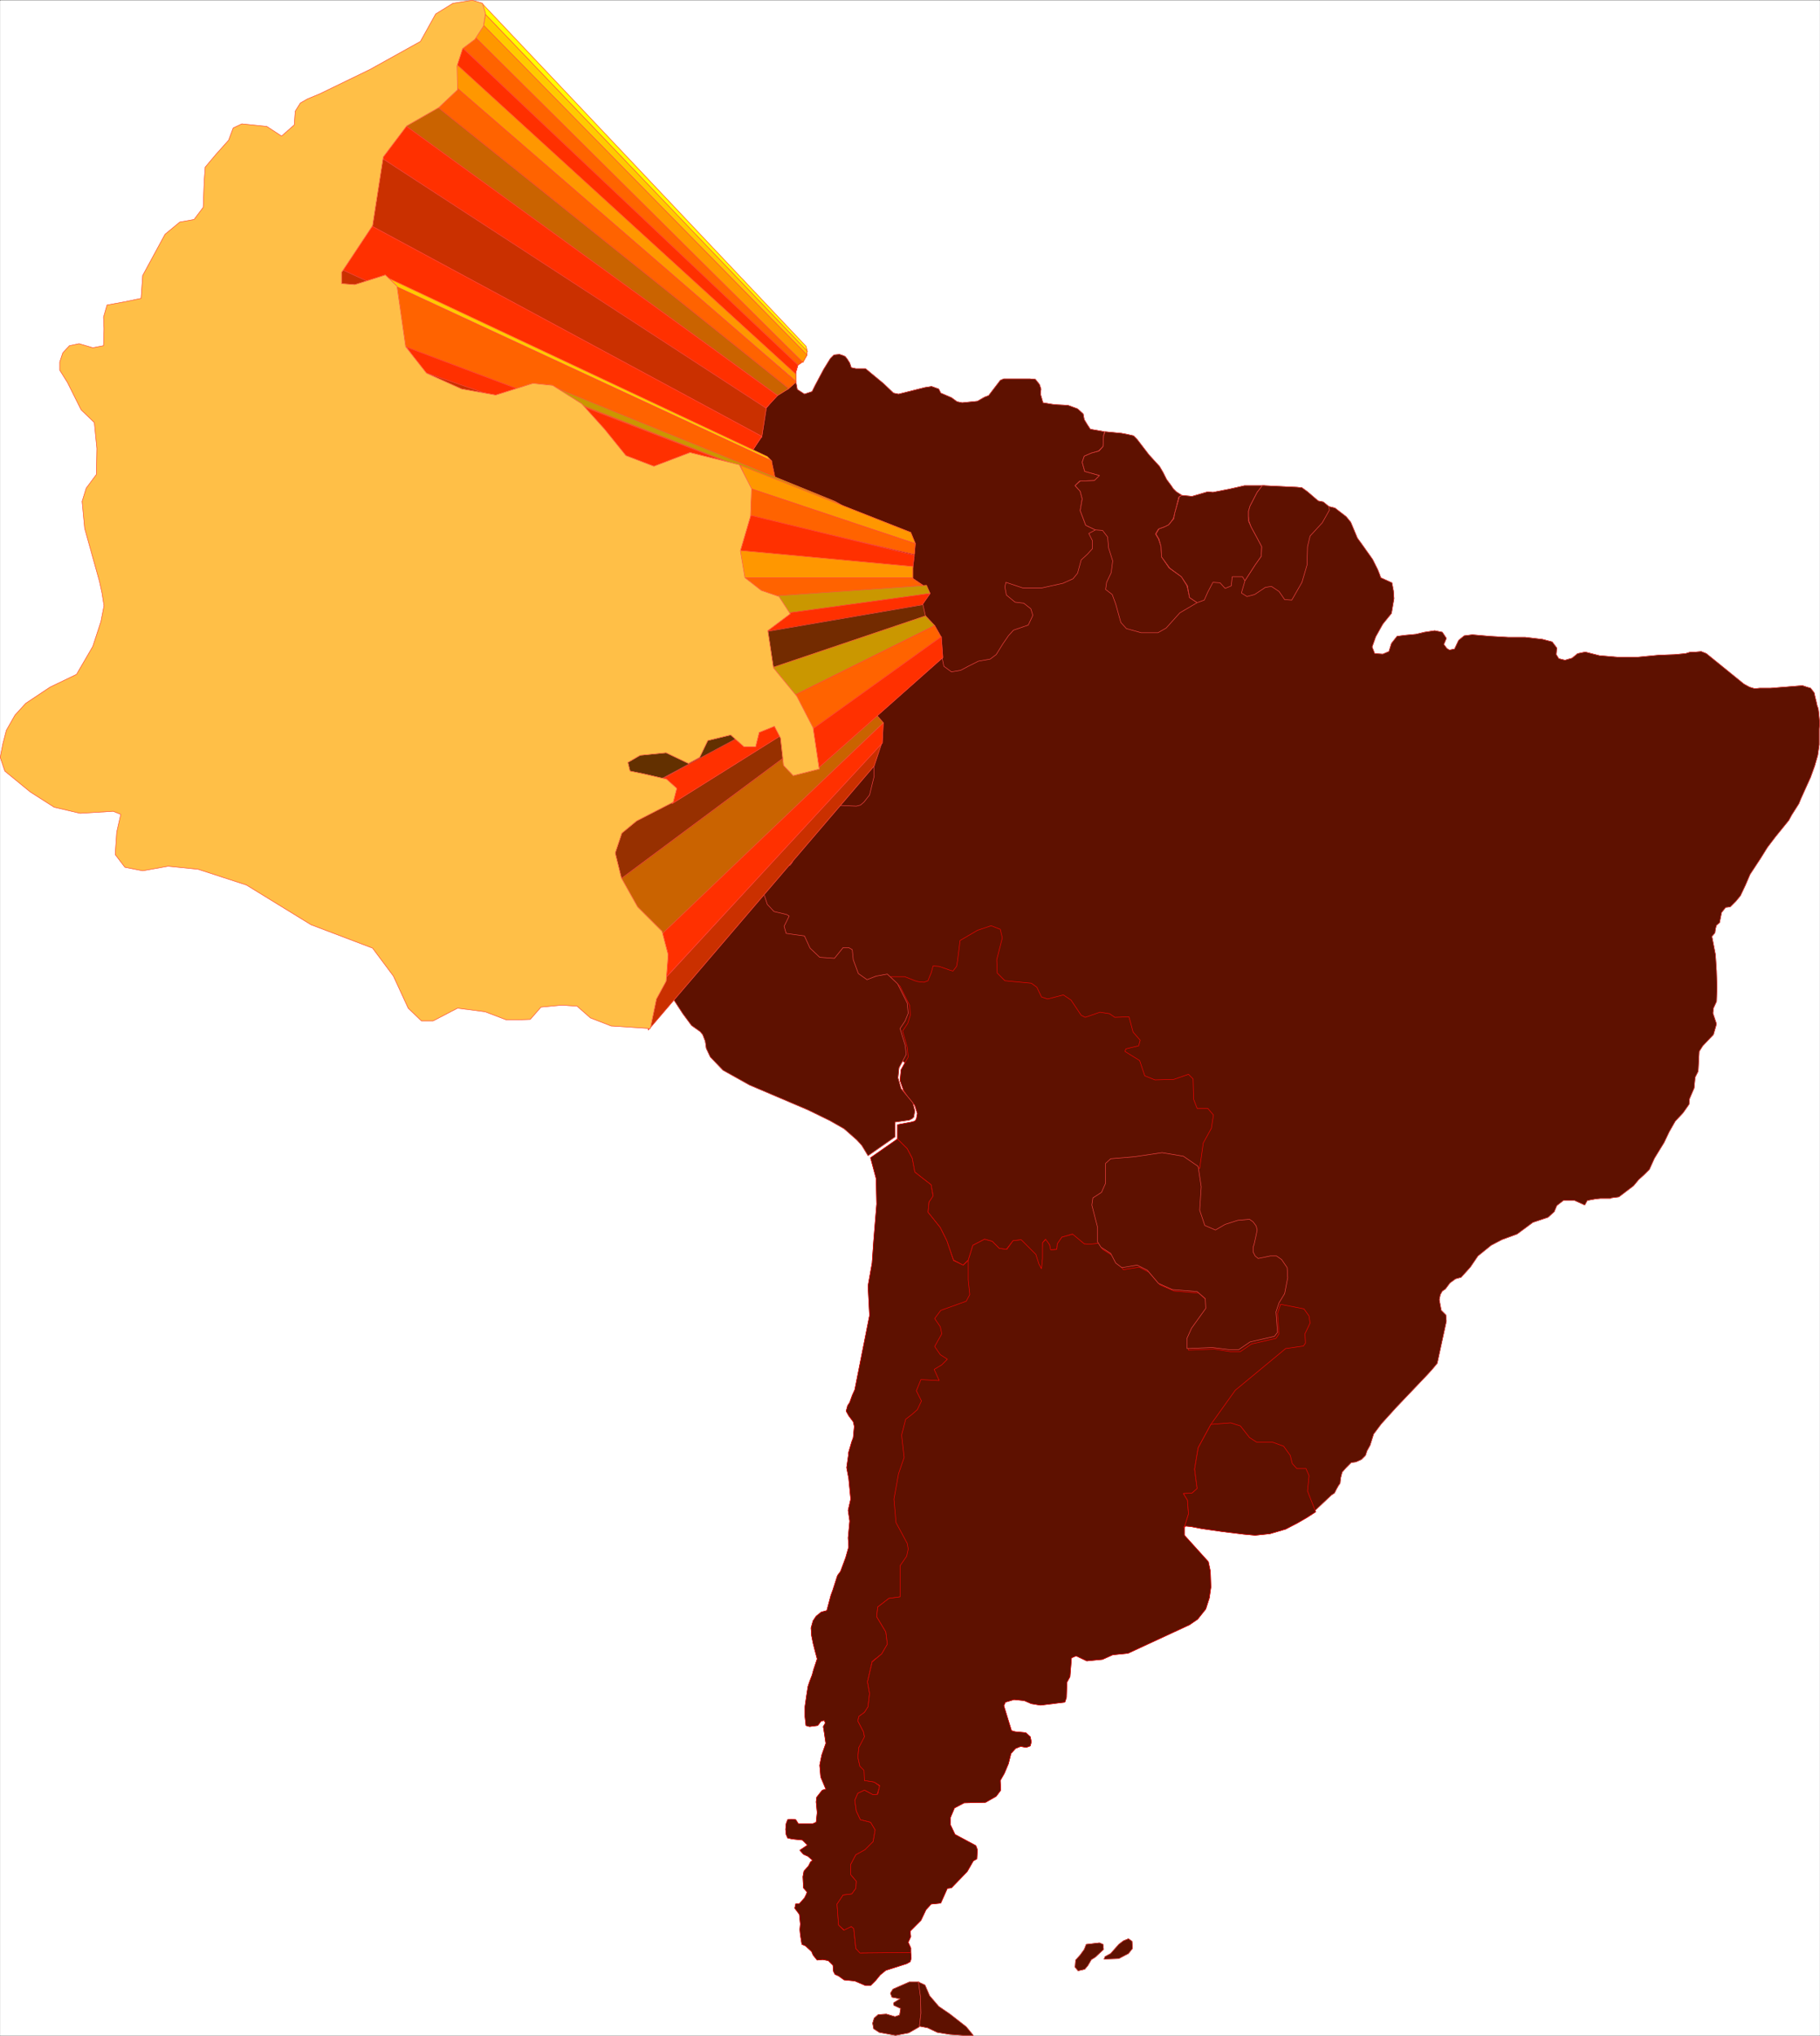 <svg width="3569.811" height="3991.826" viewBox="0 0 2677.358 2993.869" xmlns="http://www.w3.org/2000/svg"><rect x="0" y="0" width="2677.358" height="2993.869" fill="#333333" stroke="none"/><defs><clipPath id="a"><path d="M0 0h2676.637v2992.184H0Zm0 0"/></clipPath><clipPath id="b"><path d="M992 737h1684.637v1484H992Zm0 0"/></clipPath><clipPath id="c"><path d="M992 737h1684.637v1485H992Zm0 0"/></clipPath><clipPath id="d"><path d="M992 737h1685.941v1485H992Zm0 0"/></clipPath></defs><path style="fill:#fff;fill-opacity:1;fill-rule:nonzero;stroke:none" d="M0 2992.184h2676.637V-.961H0Zm0 0" transform="translate(.358 1.321)"/><g clip-path="url(#a)" transform="translate(.358 1.321)"><path style="fill:#fff;fill-opacity:1;fill-rule:evenodd;stroke:#fff;stroke-width:.14;stroke-linecap:square;stroke-linejoin:bevel;stroke-miterlimit:10;stroke-opacity:1" d="M0 .5h513.75V575H0Zm0 0" transform="matrix(5.21 0 0 -5.21 0 2994.79)"/></g><g clip-path="url(#b)" transform="translate(.358 1.321)"><path style="fill:#5e1100;fill-opacity:1;fill-rule:evenodd;stroke:none" d="m1954.531 743.602 9.012 2.238 6.723 5.21 9.742 7.505 6.723 8.23 9.687 23.184 5.992 8.234 16.465 23.184 7.504 15.004 2.969 7.449 1.511 4.48 16.461 7.504 2.243 11.985.78 11.199-3.75 21.726-12.714 15.684-10.473 18.703-5.261 15.004 3.753 9.691 11.98.782 8.962-3.75 3.754-11.985 8.23-10.472 11.985-1.512 15.68-1.457 12.714-3.024 15.004-2.238 11.2 2.238 5.991 9.016-3.75 8.961 4.48 5.992 3.75 2.238 7.505-1.511 5.992-12.711 8.23-6.723 11.93-1.508 26.207 2.239 26.938 1.511h24.695l25.422 2.97 14.226 3.753 6.774 8.96-.785 9.743 3.754 5.992 8.96 2.239 10.524-2.97 8.23-6.773 11.204-2.242 20.945 5.266 26.203 2.238h29.906l31.469-2.969 22.402-.78 16.465-1.513 7.504-2.242h7.5l8.235-.726 7.449 2.968 55.383 44.91 8.23 4.481 7.504 2.238 7.45-.726h15.734l47.148-3.754 6.723 2.242 5.261 1.512 5.211 6.719 1.512 6.773 1.508 5.992 1.46 6.723 1.512 3.75.727 5.937.781 8.235.73 7.5-.73 8.234v23.184l-2.238 15.734-4.531 15.734-5.942 16.461-6.773 14.953-7.45 16.465-3.023 7.45-10.472 16.464-4.48 8.23-19.43 23.97-11.985 15.734-9.742 15.68-15.734 23.968-6.723 15.68-7.45 15.734-6.773 8.23-8.23 8.235-6.723.73-5.992 7.5-1.508 7.505-1.46 7.449-4.481 3.75-1.512 5.262-.781 5.941-4.48 5.262 5.26 26.937 1.513 23.965.73 23.914-.73 20.945-4.532 9.743-.73 7.5 5.262 15.683-4.532 15.735-15.683 16.464-5.262 8.23-.73 14.224-.782 14.953-4.48 8.96-1.457 15.735-6.774 15.734-.73 8.23-8.961 12.716-11.254 11.98-8.96 15.684-7.505 15.734-14.222 23.184-7.45 16.465-7.503 7.5-8.231 7.453-7.504 9.011-21.672 16.465-11.254 1.457-.73.782h-14.953l-7.5.73-11.985 2.238-3.699 6.723-15.004-6.723h-16.465l-9.687 7.504-3.754 8.961-9.012 8.23-22.402 7.504-23.238 17.196-22.454 8.23-15.683 8.23-19.485 15.735-11.203 16.465-13.492 14.953-8.234 2.238-8.23 5.993-6.723 8.96-4.48 3.024-2.97 5.207-1.511 7.504 1.511 8.23 1.461 7.453 6.77 6.774.73 8.96-13.492 62.102-7.449 8.961-7.504 8.23-44.91 47.153-22.402 24.695-11.254 15.004-5.211 16.414-4.532 8.23-2.242 6.774-5.992 5.992-8.23 3.7-6.723.781-7.45 7.45-5.991 6.773-2.239 8.96-.78 7.504-2.243 2.97-2.969 5.261-3.023 5.992-4.48 2.969-24.696 23.184-380.902-29.907-115.973-550.746-443.738-328.492 351.726-573.934 541.008 4.48zm0 0"/></g><g clip-path="url(#c)" transform="translate(.358 1.321)"><path style="fill:none;stroke:#5e1100;stroke-width:.14;stroke-linecap:square;stroke-linejoin:bevel;stroke-miterlimit:10;stroke-opacity:1" d="m375.15 432.09 1.73-.43 1.29-1 1.87-1.44 1.29-1.58 1.86-4.45 1.15-1.58 3.16-4.45 1.44-2.88.57-1.43.29-.86 3.16-1.44.43-2.3.15-2.15-.72-4.17-2.44-3.01-2.01-3.59-1.01-2.88.72-1.86 2.3-.15 1.72.72.72 2.3 1.58 2.01 2.3.29 3.01.28 2.44.58 2.88.43 2.15-.43 1.15-1.73-.72-1.72.86-1.15.72-.43 1.44.29 1.15 2.44 1.58 1.29 2.29.29 5.03-.43 5.17-.29h4.74l4.88-.57 2.73-.72 1.3-1.72-.15-1.87.72-1.15 1.72-.43 2.02.57 1.58 1.3 2.15.43 4.02-1.01 5.03-.43h5.74l6.04.57 4.3.15 3.16.29 1.44.43h1.44l1.58.14 1.43-.57 10.63-8.62 1.58-.86 1.44-.43 1.43.14h3.02l9.05.72 1.29-.43 1.01-.29 1-1.29.29-1.3.29-1.15.28-1.29.29-.72.14-1.14.15-1.58.14-1.44-.14-1.58v-4.45l-.43-3.02-.87-3.02-1.14-3.16-1.3-2.87-1.43-3.16-.58-1.43-2.01-3.16-.86-1.58-3.73-4.6-2.3-3.02-1.87-3.01-3.02-4.6-1.29-3.01-1.43-3.02-1.3-1.58-1.58-1.58-1.29-.14-1.15-1.44-.29-1.44-.28-1.43-.86-.72-.29-1.01-.15-1.14-.86-1.01 1.01-5.17.29-4.6.14-4.59-.14-4.02-.87-1.87-.14-1.44 1.01-3.01-.87-3.02-3.01-3.16-1.01-1.58-.14-2.73-.15-2.87-.86-1.72-.28-3.02-1.3-3.02-.14-1.58-1.72-2.44-2.16-2.3-1.72-3.01-1.44-3.02-2.73-4.45-1.43-3.16-1.44-1.44-1.58-1.43-1.44-1.73-4.16-3.16-2.16-.28-.14-.15h-2.87l-1.44-.14-2.3-.43-.71-1.29-2.88 1.29h-3.16l-1.86-1.44-.72-1.72-1.73-1.58-4.3-1.44-4.46-3.3-4.31-1.58-3.01-1.58-3.74-3.02-2.15-3.16-2.59-2.87-1.58-.43-1.58-1.15-1.29-1.72-.86-.58-.57-1-.29-1.44.29-1.58.28-1.43 1.3-1.3.14-1.72-2.59-11.92-1.43-1.72-1.44-1.58-8.62-9.05-4.3-4.74-2.16-2.88-1-3.15-.87-1.58-.43-1.3-1.15-1.15-1.58-.71-1.29-.15-1.43-1.43-1.15-1.3-.43-1.72-.15-1.44-.43-.57-.57-1.01-.58-1.15-.86-.57-4.74-4.45-73.11 5.74-22.26 105.71-85.17 63.05 67.51 110.16 103.84-.86zm0 0" transform="matrix(5.21 0 0 -5.21 0 2994.79)"/></g><g clip-path="url(#d)" transform="translate(.358 1.321)"><path style="fill:none;stroke:#ff4747;stroke-width:.14;stroke-linecap:square;stroke-linejoin:bevel;stroke-miterlimit:10;stroke-opacity:1" d="m375.15 432.09 1.73-.43 1.29-1 1.87-1.44 1.29-1.58 1.86-4.45 1.15-1.58 3.16-4.45 1.44-2.88.57-1.43.29-.86 3.16-1.44.43-2.3.15-2.15-.72-4.17-2.44-3.01-2.01-3.59-1.01-2.88.72-1.86 2.3-.15 1.72.72.72 2.3 1.58 2.01 2.3.29 3.01.28 2.44.58 2.88.43 2.15-.43 1.15-1.73-.72-1.72.86-1.15.72-.43 1.44.29 1.15 2.44 1.58 1.29 2.29.29 5.03-.43 5.17-.29h4.74l4.88-.57 2.73-.72 1.3-1.72-.15-1.87.72-1.15 1.72-.43 2.02.57 1.58 1.3 2.15.43 4.02-1.01 5.03-.43h5.74l6.04.57 4.3.15 3.16.29 1.44.43h1.44l1.58.14 1.43-.57 10.63-8.62 1.58-.86 1.44-.43 1.43.14h3.02l9.05.72 1.29-.43 1.01-.29 1-1.29.29-1.3.29-1.15.28-1.29.29-.72.14-1.14.15-1.58.14-1.44-.14-1.58v-4.45l-.43-3.02-.87-3.02-1.14-3.16-1.3-2.87-1.43-3.16-.58-1.43-2.01-3.16-.86-1.58-3.73-4.6-2.3-3.02-1.87-3.01-3.02-4.6-1.29-3.01-1.43-3.02-1.3-1.58-1.58-1.58-1.29-.14-1.15-1.44-.29-1.44-.28-1.43-.86-.72-.29-1.01-.15-1.14-.86-1.01 1.01-5.17.29-4.6.14-4.59-.14-4.02-.87-1.87-.14-1.44 1.01-3.01-.87-3.02-3.01-3.16-1.01-1.58-.14-2.73-.15-2.87-.86-1.72-.28-3.02-1.3-3.02-.14-1.58-1.72-2.44-2.16-2.3-1.72-3.01-1.44-3.02-2.73-4.45-1.43-3.16-1.44-1.44-1.58-1.43-1.44-1.73-4.16-3.16-2.16-.28-.14-.15h-2.87l-1.44-.14-2.3-.43-.71-1.29-2.88 1.29h-3.16l-1.86-1.44-.72-1.72-1.73-1.58-4.3-1.44-4.46-3.3-4.31-1.58-3.01-1.58-3.74-3.02-2.15-3.16-2.59-2.87-1.58-.43-1.58-1.15-1.29-1.72-.86-.58-.57-1-.29-1.44.29-1.58.28-1.43 1.3-1.3.14-1.72-2.59-11.92-1.43-1.72-1.44-1.58-8.62-9.05-4.3-4.74-2.16-2.88-1-3.15-.87-1.58-.43-1.3-1.15-1.15-1.58-.71-1.29-.15-1.43-1.43-1.15-1.3-.43-1.72-.15-1.44-.43-.57-.57-1.01-.58-1.15-.86-.57-4.74-4.45-73.11 5.74-22.26 105.71-85.17 63.05 67.51 110.16 103.84-.86zm0 0" transform="matrix(5.21 0 0 -5.21 0 2994.79)"/></g><path style="fill:#5e1100;fill-opacity:1;fill-rule:evenodd;stroke:#5e1100;stroke-width:.14;stroke-linecap:square;stroke-linejoin:bevel;stroke-miterlimit:10;stroke-opacity:1" d="m273.75 217.52-.43 1.72-1.44-1.29-2.72 1.29-1.87 5.6-1.87 3.74-3.45 4.31.29 2.87 1.15 1.58-.57 3.3-2.59 2.01-2.01 1.58-.72 3.88-1.43 2.73-2.73 2.73-7.62-5.32 1.58-5.89.15-7.18-.86-10.48-.43-6.18-1.15-6.46.43-8.33-4.17-20.97-.72-1.58-.71-2.01-.58-.86-.43-1.58.72-1.29 1.29-1.73.29-1.29-.15-1.58-.14-1.58-.43-1.15-1.01-3.45.15.15-.58-4.02.58-3.02.57-5.89-.72-3.16.44-3.02-.44-4.73.15-2.59-.86-3.02-1.44-3.87-.86-1.15-1.29-4.02-.58-1.58-1.15-4.31-1.58-.43-1.43-1.15-.87-1.3-.57-2.01.14-2.15.43-2.16.58-2.29.57-2.16-1-3.01-.43-1.58-.29-.72-.43-1.15-.43-1.29-.43-2.73-.43-3.02v-2.73l.28-2.58 1.01-.29 2.3.29 1 1.29.86.14.29-.71-.57-1.01.28-1.72.44-3.02-1.15-3.3-.58-2.88.29-3.3 1.44-3.45-1.01-.28-1.58-2.01-.14-1.3.28-3.01-.28-2.73-1.01-.43h-4.02l-.72 1.15-1.29.14-1.01-.14-.43-1.15-.14-1.58.14-1.44.43-1 1.3-.29 2.87-.29 1.43-1.43-2.15-1.44 1.01-1.15 1.29-.57 1.29-1.15-.57-.43-.58-1.15-1.29-1.44-.29-1.58.15-3.16 1-1.15-.14-.57-.58-1.15-1.43-1.58h-1.01l-.29-1.29 1.3-1.73.28-2.73-.14-1.58.14-1.43.43-2.73 1.01-.43 1.72-1.58.43-1.01 1.15-1.43 1.58.14 1.58-.29 1.3-1.29.14-1.72.43-.86 1.01-.44 1.58-1.14 3.01-.29 3.02-1.29h1.43l1.44 1.43 1.29 1.58 1.58 1.29 5.89 1.87 1.01.58.28 1-.14 1.58h-8.76l-5.46-.14-1.29 1.29-.58 5.6-.71.58-2.16-1.01-1.43 1.44-.43 5.89 1.72 2.58 2.44.29 1.15 1.58.14 2.01-1.58 1.87v2.87l1.44 2.73 2.73 1.43 2.15 2.3.58 3.3-1.3 2.16-2.87.72-1.15 2.44-.43 3.01.86 2.02 1.87.86 2.44-1.3 1.15.15.72 2.3-1.58 1.15-2.73.43 1.44 3.16-2.73.86-.58 2.58.29 2.73 1.29 1.87.29 1.15-.29 1.43-1.58 3.02.29 1.29 1.58 1.15 1.01 1.58.43 3.74-.58 3.3 1.3 5.74 2.72 2.16 1.58 2.73-.43 3.44-2.58 4.31.29 2.73 3.16 2.44 3.15.43 33.47-2.44 9.77 51.71zm0 0" transform="matrix(5.21 0 0 -5.21 .358 2996.111)"/><path style="fill:none;stroke:red;stroke-width:.14;stroke-linecap:square;stroke-linejoin:bevel;stroke-miterlimit:10;stroke-opacity:1" d="m273.75 217.52-.43 1.72-1.44-1.29-2.72 1.29-1.87 5.6-1.87 3.74-3.45 4.31.29 2.87 1.15 1.58-.57 3.3-2.59 2.01-2.01 1.58-.72 3.88-1.43 2.73-2.73 2.73-7.62-5.32 1.58-5.89.15-7.18-.86-10.48-.43-6.18-1.15-6.46.43-8.33-4.17-20.97-.72-1.58-.71-2.01-.58-.86-.43-1.58.72-1.29 1.29-1.73.29-1.29-.15-1.58-.14-1.58-.43-1.15-1.01-3.45.15.15-.58-4.02.58-3.02.57-5.89-.72-3.16.44-3.02-.44-4.73.15-2.59-.86-3.02-1.44-3.87-.86-1.15-1.29-4.02-.58-1.58-1.15-4.31-1.58-.43-1.43-1.15-.87-1.3-.57-2.01.14-2.15.43-2.16.58-2.29.57-2.16-1-3.01-.43-1.58-.29-.72-.43-1.15-.43-1.29-.43-2.73-.43-3.02v-2.73l.28-2.58 1.01-.29 2.3.29 1 1.29.86.14.29-.71-.57-1.01.28-1.72.44-3.02-1.15-3.3-.58-2.88.29-3.3 1.44-3.45-1.01-.28-1.58-2.01-.14-1.3.28-3.01-.28-2.73-1.01-.43h-4.02l-.72 1.15-1.29.14-1.01-.14-.43-1.15-.14-1.58.14-1.44.43-1 1.3-.29 2.87-.29 1.43-1.43-2.15-1.44 1.01-1.15 1.29-.57 1.29-1.15-.57-.43-.58-1.15-1.29-1.44-.29-1.58.15-3.16 1-1.15-.14-.57-.58-1.15-1.43-1.58h-1.01l-.29-1.29 1.3-1.73.28-2.73-.14-1.58.14-1.43.43-2.73 1.01-.43 1.72-1.58.43-1.01 1.15-1.43 1.58.14 1.58-.29 1.3-1.29.14-1.72.43-.86 1.01-.44 1.58-1.14 3.01-.29 3.02-1.29h1.43l1.44 1.43 1.29 1.58 1.58 1.29 5.89 1.87 1.01.58.28 1-.14 1.58h-8.76l-5.46-.14-1.29 1.29-.58 5.6-.71.58-2.16-1.01-1.43 1.44-.43 5.89 1.72 2.58 2.44.29 1.15 1.58.14 2.01-1.58 1.87v2.87l1.44 2.73 2.73 1.43 2.15 2.3.58 3.3-1.3 2.16-2.87.72-1.15 2.44-.43 3.01.86 2.02 1.87.86 2.44-1.3 1.15.15.72 2.3-1.58 1.15-2.73.43 1.44 3.16-2.73.86-.58 2.58.29 2.73 1.29 1.87.29 1.15-.29 1.43-1.58 3.02.29 1.29 1.58 1.15 1.01 1.58.43 3.74-.58 3.3 1.3 5.74 2.72 2.16 1.58 2.73-.43 3.44-2.58 4.31.29 2.73 3.16 2.44 3.15.43 33.47-2.44 9.77 51.71zm0 0" transform="matrix(5.21 0 0 -5.21 .358 2996.111)"/><path style="fill:#5e1100;fill-opacity:1;fill-rule:evenodd;stroke:#5e1100;stroke-width:.14;stroke-linecap:square;stroke-linejoin:bevel;stroke-miterlimit:10;stroke-opacity:1" d="M334.36 143.98v-2.3l6.75-7.47.58-2.72.14-4.46-.43-3.01-1.01-3.16-2.29-2.87-2.3-1.58-17.38-8.05-4.31-.43-2.87-1.29-4.45-.43-3.02 1.43-1.29-.57-.43-5.31-.87-1.58-.14-4.31-.43-1.3-6.89-.86-2.59.43-2.01.87-2.87.28-2.44-.72-.44-1 2.16-7.04 1-.29 3.02-.28 1.29-1.15.29-1.44-.29-1.15-1.15-.43-1.58.29-1.43-.58-1.29-1.43-.72-2.87-1.15-2.73-1.15-2.01.14-2.73-1.29-1.73-3.02-1.72-6.03-.14-2.73-1.44-1.15-2.73v-2.01l1.3-2.73 5.89-3.16.43-1.15-.15-2.58-1-.58-1.73-3.01-4.45-4.6-1.15-.14-1.87-4.17-2.72-.28-1.44-1.58-1.44-3.02-3.01-3.02.14-1.58-.72-1.58.72-1.58v-1.29l-14.36-.14-1.15 1.29-.58 5.6-.71.58-2.01-1.01-1.58 1.44-.43 5.89 1.72 2.58 2.44.29 1.15 1.58.14 2.01-1.58 1.87v2.87l1.44 2.73 2.58 1.43 2.3 2.3.58 3.3-1.3 2.16-2.87.72-1.15 2.44-.43 3.01.86 2.02 1.87.86 2.44-1.3 1.3.15.57 2.44-1.58 1.01-2.73.43-.14 2.87-1.15 1.15-.58 2.58.29 2.73 1.58 3.02-.29 1.43-1.58 3.02.29 1.29 1.58 1.15 1.01 1.58.43 3.74-.58 3.3 1.3 5.6 2.72 2.3 1.58 2.73-.43 3.44-2.58 4.31.29 2.73 3.16 2.44 3.15.43v8.77l1.87 2.72.43 2.02-.28 1.58-3.16 5.88-.58 6.61 1.29 7.18 1.58 4.6-.71 6.32 1.14 4.45 1.87 1.44 1.44 1.29 1.15 2.44-1.44 2.87 1.29 3.16 5.17-.28-1.43 3.16 2.15 1.29 1.58 1.58-2.01 1.29-1.58 2.3 2.01 3.59-.43 2.01-1.58 2.3 1.72 2.3 7.19 2.58 1 1.87-.43 4.16v5.6l1.29 4.17 3.31 1.72 2.15-.57 2.01-2.01 2.16-.29 1.72 2.44 2.44.29 4.17-4.17 1.43-4.02.29 7.33 1.01 1 1-1.58.43-1.43 1.58.14.15 1.58 1.29 1.87 3.16.86 3.16-2.73 4.16.14 1.01-1.72 2.73-1.72 3.16-4.02 4.45.71 2.73-1.43 3.16-3.59 4.02-1.73 6.89-.57 2.3-2.01.15-2.87-4.03-5.61-1.29-2.72v-2.88l7.33.29 4.45-.72h2.87l3.16 2.16 6.89 1.58.87 1.29-.43 5.74.86 2.59 6.6-1.29 1.44-2.01.29-2.01-1.44-3.02.15-2.59-.58-.86-5.03-.72-14.22-11.77-6.89-9.63-3.59-6.6-1.01-6.04.72-5.45-1.43-1.3-2.45-.14 1.15-1.87.29-3.87zm0 0" transform="matrix(5.21 0 0 -5.21 .358 2996.111)"/><path style="fill:none;stroke:red;stroke-width:.14;stroke-linecap:square;stroke-linejoin:bevel;stroke-miterlimit:10;stroke-opacity:1" d="M334.36 143.98v-2.3l6.75-7.47.58-2.72.14-4.46-.43-3.01-1.01-3.16-2.29-2.87-2.3-1.58-17.38-8.05-4.31-.43-2.87-1.29-4.45-.43-3.02 1.43-1.29-.57-.43-5.31-.87-1.58-.14-4.31-.43-1.3-6.89-.86-2.59.43-2.01.87-2.87.28-2.44-.72-.44-1 2.16-7.04 1-.29 3.02-.28 1.29-1.15.29-1.44-.29-1.15-1.15-.43-1.58.29-1.43-.58-1.29-1.43-.72-2.87-1.15-2.73-1.15-2.01.14-2.73-1.29-1.73-3.02-1.72-6.03-.14-2.73-1.44-1.15-2.73v-2.01l1.3-2.73 5.89-3.16.43-1.15-.15-2.58-1-.58-1.73-3.01-4.45-4.6-1.15-.14-1.87-4.17-2.72-.28-1.44-1.58-1.44-3.02-3.01-3.02.14-1.58-.72-1.58.72-1.58v-1.29l-14.36-.14-1.15 1.29-.58 5.6-.71.58-2.01-1.01-1.58 1.44-.43 5.89 1.72 2.58 2.44.29 1.15 1.58.14 2.01-1.58 1.87v2.87l1.44 2.73 2.58 1.43 2.3 2.3.58 3.3-1.3 2.16-2.87.72-1.15 2.44-.43 3.01.86 2.02 1.87.86 2.44-1.3 1.3.15.57 2.44-1.58 1.01-2.73.43-.14 2.87-1.15 1.15-.58 2.58.29 2.73 1.58 3.02-.29 1.43-1.58 3.02.29 1.29 1.58 1.15 1.01 1.58.43 3.74-.58 3.3 1.3 5.6 2.72 2.3 1.58 2.73-.43 3.44-2.58 4.31.29 2.73 3.16 2.44 3.15.43v8.77l1.87 2.72.43 2.02-.28 1.58-3.16 5.88-.58 6.61 1.29 7.18 1.58 4.6-.71 6.32 1.14 4.45 1.87 1.44 1.44 1.29 1.15 2.44-1.44 2.87 1.29 3.16 5.17-.28-1.43 3.16 2.15 1.29 1.58 1.58-2.01 1.29-1.58 2.3 2.01 3.59-.43 2.01-1.58 2.3 1.72 2.3 7.19 2.58 1 1.87-.43 4.16v5.6l1.29 4.17 3.31 1.72 2.15-.57 2.01-2.01 2.16-.29 1.72 2.44 2.44.29 4.17-4.17 1.43-4.02.29 7.33 1.01 1 1-1.58.43-1.43 1.58.14.15 1.58 1.29 1.87 3.16.86 3.16-2.73 4.16.14 1.01-1.72 2.73-1.72 3.16-4.02 4.45.71 2.73-1.43 3.16-3.59 4.02-1.73 6.89-.57 2.3-2.01.15-2.87-4.03-5.61-1.29-2.72v-2.88l7.33.29 4.45-.72h2.87l3.16 2.16 6.89 1.58.87 1.29-.43 5.74.86 2.59 6.6-1.29 1.44-2.01.29-2.01-1.44-3.02.15-2.59-.58-.86-5.03-.72-14.22-11.77-6.89-9.63-3.59-6.6-1.01-6.04.72-5.45-1.43-1.3-2.45-.14 1.15-1.87.29-3.87zm0 0" transform="matrix(5.21 0 0 -5.21 .358 2996.111)"/><path style="fill:#5e1100;fill-opacity:1;fill-rule:evenodd;stroke:#5e1100;stroke-width:.14;stroke-linecap:square;stroke-linejoin:bevel;stroke-miterlimit:10;stroke-opacity:1" d="m334.07 143.98.72.29 1.44-.14 3.02-.58 3.01-.43 3.02-.43 5.89-.72 3.16-.29 4.16.43 4.45 1.3 3.31 1.72 2.73 1.58 2.44 1.58-2.3 5.89.43 4.31-.86 2.01h-2.59l-1.29 1.43-.57 2.3-1.87 2.59-3.16 1.15h-4.45l-2.01 1.29-2.59 3.3-2.73.86-5.6-.43-3.59-6.6-1.01-6.04.72-5.45-1.43-1.3-2.45-.14 1.15-1.87.29-3.87-1.15-3.74zm0 0" transform="matrix(5.21 0 0 -5.21 .358 2996.111)"/><path style="fill:none;stroke:red;stroke-width:.14;stroke-linecap:square;stroke-linejoin:bevel;stroke-miterlimit:10;stroke-opacity:1" d="m334.07 143.98.72.29 1.44-.14 3.02-.58 3.01-.43 3.02-.43 5.89-.72 3.16-.29 4.16.43 4.45 1.3 3.31 1.72 2.73 1.58 2.44 1.58-2.3 5.89.43 4.31-.86 2.01h-2.59l-1.29 1.43-.57 2.3-1.87 2.59-3.16 1.15h-4.45l-2.01 1.29-2.59 3.3-2.73.86-5.6-.43-3.59-6.6-1.01-6.04.72-5.45-1.43-1.3-2.45-.14 1.15-1.87.29-3.87-1.15-3.74zm0 0" transform="matrix(5.21 0 0 -5.21 .358 2996.111)"/><path style="fill:#5e1100;fill-opacity:1;fill-rule:evenodd;stroke:#5e1100;stroke-width:.14;stroke-linecap:square;stroke-linejoin:bevel;stroke-miterlimit:10;stroke-opacity:1" d="m338.67 245.24 1.01 7.18 2.29 4.16.58 3.74-1.58 1.86h-3.02l-1 2.59-.15 5.75-1.29 1.29-4.16-1.44-5.32-.14-2.87 1.15-1.44 4.31-4.16 2.58.28.72 3.6.86.43 1.58-2.01 2.3-1.15 4.31-4.02-.15-1.44 1.01-2.73.43-4.17-1.44-1.14.58-2.88 4.31-2.15 1.43-4.45-1.15-1.73.58-1.29 2.73-1.58 1.15-7.47.71-2.15 2.16-.15 3.73 1.58 6.18-.57 2.44-2.59 1.01-3.87-1.3-4.89-2.87-.72-5.74-.28-1.58-1.01-1.3-1 .29-2.88 1.01-1.72.14-.57-2.01-.43-1.01-.44-1.15-1.14-.43-1.58.15-1.01.28-2.87 1.15h-4.17l2.87-2.73 2.73-5.45.15-2.73-.72-2.3-1.44-2.15 1.3-4.6.28-2.73-2.01-3.59-.29-3.02 1.01-2.87 1.15-1.72 2.01-2.44.72-2.3-.29-1.58-.43-.58-1.01-.28-3.87-.72v-4.02l2.73-2.73 1.43-2.73.72-3.88 2.01-1.58 2.59-2.01.57-3.16-1.15-1.72-.29-2.87 3.45-4.31 1.87-3.74 1.87-5.46 2.72-1.43 1.44 1.43 1.29 4.17 3.31 1.72 2.15-.57 2.01-2.01 2.01-.29 1.87 2.44 2.3.29 4.16-4.17.86-2.72.72-1.3.29 2.88v4.45l.86 1 1.15-1.58.29-1.43 1.72.14.15 1.58 1.29 1.87 3.01.86 3.31-2.73 1.43-.14 2.73.28v4.17l-1.43 6.03.14 2.01 2.44 1.58 1.15 2.59v5.6l1.44 1.29 6.89.43 7.47 1.15 6.18-.86zm0 0" transform="matrix(5.21 0 0 -5.21 .358 2996.111)"/><path style="fill:none;stroke:red;stroke-width:.14;stroke-linecap:square;stroke-linejoin:bevel;stroke-miterlimit:10;stroke-opacity:1" d="m338.67 245.24 1.01 7.18 2.29 4.16.58 3.74-1.58 1.86h-3.02l-1 2.59-.15 5.75-1.29 1.29-4.16-1.44-5.32-.14-2.87 1.15-1.44 4.31-4.16 2.58.28.72 3.6.86.43 1.58-2.01 2.3-1.15 4.31-4.02-.15-1.44 1.01-2.73.43-4.17-1.44-1.14.58-2.88 4.31-2.15 1.43-4.45-1.15-1.73.58-1.29 2.73-1.58 1.15-7.47.71-2.15 2.16-.15 3.73 1.58 6.18-.57 2.44-2.59 1.01-3.87-1.3-4.89-2.87-.72-5.74-.28-1.58-1.01-1.3-1 .29-2.88 1.01-1.72.14-.57-2.01-.43-1.01-.44-1.15-1.14-.43-1.58.15-1.01.28-2.87 1.15h-4.17l2.87-2.73 2.73-5.45.15-2.73-.72-2.3-1.44-2.15 1.3-4.6.28-2.73-2.01-3.59-.29-3.02 1.01-2.87 1.15-1.72 2.01-2.44.72-2.3-.29-1.58-.43-.58-1.01-.28-3.87-.72v-4.02l2.73-2.73 1.43-2.73.72-3.88 2.01-1.58 2.59-2.01.57-3.16-1.15-1.72-.29-2.87 3.45-4.31 1.87-3.74 1.87-5.46 2.72-1.43 1.44 1.43 1.29 4.17 3.31 1.72 2.15-.57 2.01-2.01 2.01-.29 1.87 2.44 2.3.29 4.16-4.17.86-2.72.72-1.3.29 2.88v4.45l.86 1 1.15-1.58.29-1.43 1.72.14.15 1.58 1.29 1.87 3.01.86 3.31-2.73 1.43-.14 2.73.28v4.17l-1.43 6.03.14 2.01 2.44 1.58 1.15 2.59v5.6l1.44 1.29 6.89.43 7.47 1.15 6.18-.86zm0 0" transform="matrix(5.21 0 0 -5.21 .358 2996.111)"/><path style="fill:#5e1100;fill-opacity:1;fill-rule:evenodd;stroke:#5e1100;stroke-width:.14;stroke-linecap:square;stroke-linejoin:bevel;stroke-miterlimit:10;stroke-opacity:1" d="m172.5 391.16.28 1.58.43 1.58 1.01 1.72 1.29 1.3 2.73 1.86 3.02 1.44 1.86 3.16.87 2.87.43 1.73-.29 1.57-.29 1.3-1.72 6.03-.29 3.16.43 1.44 1.29 1.43v3.02l-.28 3.01-1.58 1.44-1.58 3.16-.72 1.29v1.01l.29 1 .71.87 1.15.28 1.58-.57 1.15.29.15 1.86-.15 1.44.43 1.29 1.87.43 2.01.29.14 2.73 2.59 4.74 1.72 1.29 1.58.29 1.01 1.43.14 3.02.15 1.58 1.29 1.44 1.44 1.58.57 1.43.86.43 2.87-.28 1.73-1.15 1.29 1.43.29 1.44.43 1.01.86.43 1.44.57 5.74 2.73 5.75 3.3 1.72 3.02 2.01 1.29 2.15.29 1.15-.29.29-1.15-.14-1.43-1.01-1.58-1.43-1.01-.58-2.01v-2.59l-2.15-2.15-3.59-2.15-2.73-3.45-1.15-7.9-3.59-5.31v-1.3H213l3.44 1.01 1.3-1.29 1-6.9 2.44-2.87 4.03-1.87 3.87-.72 4.17 1.3 2.3-.29 3.3-2.01 2.59-2.87 2.44-3.16 3.16-1.15 4.16 1.58 5.6-1.44 1.3-2.73v-3.01l-1.15-4.03.43-3.01 1.87-1.44 2.01-.72 1.29-2.01-2.59-2.01.72-4.16 2.59-3.16 1.86-3.59.72-4.74-2.87-.72-1.15 1.15-.43 3.01-.57 1.44-1.73-.72-.57-1.58h-1.3l-1.43 1.3-2.59-.58-.86-2.01-1.29-.57-2.59 1.14-3.01-.28-1.44-.86.29-1.01 1.72-.29 2.44-.57 1.3-1.01-.43-1.58-4.17-2.15-1.72-1.44-.72-2.3.72-2.87 1.86-3.16 2.59-2.87.72-2.59-.15-3.16-1.15-2.01-.71-3.44-4.46.43-2.29.86-1.58 1.44-1.73.14-2.3-.29-1.29-1.43-1.29-.15h-1.44l-2.44 1.01-3.16.43-2.73-1.44h-1.29l-1.58 1.44-1.72 3.73-2.3 3.16-7.04 2.59-7.32 4.59-5.46 1.73-3.59.43-2.88-.58-2.01.43-1.14 1.44.28 2.59.43 2.01-.86.43-3.73-.29-3.02.72-2.73 1.72-2.87 2.44zm0 0" transform="matrix(5.21 0 0 -5.21 .358 2996.111)"/><path style="fill:none;stroke:#ff4747;stroke-width:.14;stroke-linecap:square;stroke-linejoin:bevel;stroke-miterlimit:10;stroke-opacity:1" d="m172.5 391.16.28 1.58.43 1.58 1.01 1.72 1.29 1.3 2.73 1.86 3.02 1.44 1.86 3.16.87 2.87.43 1.73-.29 1.57-.29 1.3-1.72 6.03-.29 3.16.43 1.44 1.29 1.43v3.02l-.28 3.01-1.58 1.44-1.58 3.16-.72 1.29v1.01l.29 1 .71.87 1.15.28 1.58-.57 1.15.29.15 1.86-.15 1.44.43 1.29 1.87.43 2.01.29.14 2.73 2.59 4.74 1.72 1.29 1.58.29 1.01 1.43.14 3.02.15 1.58 1.29 1.44 1.44 1.58.57 1.43.86.43 2.87-.28 1.73-1.15 1.29 1.43.29 1.44.43 1.01.86.43 1.44.57 5.74 2.73 5.75 3.3 1.72 3.02 2.01 1.29 2.15.29 1.15-.29.29-1.15-.14-1.43-1.01-1.58-1.43-1.01-.58-2.01v-2.59l-2.15-2.15-3.59-2.15-2.73-3.45-1.15-7.9-3.59-5.31v-1.3H213l3.44 1.01 1.3-1.29 1-6.9 2.44-2.87 4.03-1.87 3.87-.72 4.17 1.3 2.3-.29 3.3-2.01 2.59-2.87 2.44-3.16 3.16-1.15 4.16 1.58 5.6-1.44 1.3-2.73v-3.01l-1.15-4.03.43-3.01 1.87-1.44 2.01-.72 1.29-2.01-2.59-2.01.72-4.16 2.59-3.16 1.86-3.59.72-4.74-2.87-.72-1.15 1.15-.43 3.01-.57 1.44-1.73-.72-.57-1.58h-1.3l-1.43 1.3-2.59-.58-.86-2.01-1.29-.57-2.59 1.14-3.01-.28-1.44-.86.29-1.01 1.72-.29 2.44-.57 1.3-1.01-.43-1.58-4.17-2.15-1.72-1.44-.72-2.3.72-2.87 1.86-3.16 2.59-2.87.72-2.59-.15-3.16-1.15-2.01-.71-3.44-4.46.43-2.29.86-1.58 1.44-1.73.14-2.3-.29-1.29-1.43-1.29-.15h-1.44l-2.44 1.01-3.16.43-2.73-1.44h-1.29l-1.58 1.44-1.72 3.73-2.3 3.16-7.04 2.59-7.32 4.59-5.46 1.73-3.59.43-2.88-.58-2.01.43-1.14 1.44.28 2.59.43 2.01-.86.43-3.73-.29-3.02.72-2.73 1.72-2.87 2.44zm0 0" transform="matrix(5.21 0 0 -5.21 .358 2996.111)"/><path style="fill:#5e1100;fill-opacity:1;fill-rule:evenodd;stroke:#5e1100;stroke-width:.14;stroke-linecap:square;stroke-linejoin:bevel;stroke-miterlimit:10;stroke-opacity:1" d="m245.03 248.83-1.73 2.87-1.43 1.58-3.59 3.16-4.03 2.3-6.17 3.01-16.52 7.04-7.47 4.17-3.59 3.73-1.15 2.44-.28 2.01-.72 1.87-.72.86-2.44 1.73-2.44 3.3-3.74 5.74-1.15 3.02-1.58 4.17-11.06 18.52-3.44 4.46-3.02 4.45-3.16 1.43-1.58 1.44-1.15 1.58-1.72 1.29-1.15.43-.57 1.15.86.86.57.72-.43 2.44-1 .43-1.3.29-.28 1.15.14 1.44 1.44 6.17 2.44 3.16h.86l2.15-2.01 1.01-3.01-.58-3.31.29-1.72 1.29-.58 1.44.87 1.87-.58 1.15-1.29.86-2.01 1.72-.29 2.73 1.44 2.15 2.44 1.3 4.31.57 4.45 1.15 2.01 1.58.86 5.6 2.16 5.89 1.15 1.58 1.43.86 2.3 1.44 1.29 2.44 1.58 1.15 2.16.14 2.15-1 2.87-1.44 2.45.58 2.29 7.32-4.59 7.04-2.73 2.3-3.16 1.72-3.59 1.44-1.44h1.43l2.73 1.44 3.16-.43 2.44-1.01h1.44l1.29.15 1.29 1.43 2.3.15h1.73l1.58-1.44 2.29-1.01 4.46-.28.14-4.17-1.29-5.31-1.58-2.01-1.01-.86-1.15-.29-6.6.29-3.45-.58-2.87-1.87-2.3-2.01-3.3-1.29-1.3-3.16.43-4.16 1.44-2.88-.72-1-2.3-.72-3.16-.72-1.43-2.3-.72-3.87 1.15-3.45 1.87-2.01 3.59-.86.71-.43-1.43-2.88.57-2.01 2.01-.29 3.16-.43 1.58-3.44 2.73-2.59 4.17-.29 2.44 3.02h1.58l1-.57.29-2.88 1.44-3.87 2.44-1.73 2.58 1.01 3.16.57 2.88-2.73 2.73-5.45.28-2.88-.86-2.15-1.44-2.16 1.44-4.74.29-2.58-2.01-3.74-.29-2.87.86-3.01 1.29-1.58 2.02-2.45.57-2.29-.29-1.73-.43-.43-.86-.43-4.02-.57v-4.17zm0 0" transform="matrix(5.21 0 0 -5.21 .358 2996.111)"/><path style="fill:none;stroke:#ff4747;stroke-width:.14;stroke-linecap:square;stroke-linejoin:bevel;stroke-miterlimit:10;stroke-opacity:1" d="m245.03 248.83-1.73 2.87-1.43 1.58-3.59 3.16-4.03 2.3-6.17 3.01-16.52 7.04-7.47 4.17-3.59 3.73-1.15 2.44-.28 2.01-.72 1.87-.72.86-2.44 1.73-2.44 3.3-3.74 5.74-1.15 3.02-1.58 4.17-11.06 18.52-3.44 4.46-3.02 4.45-3.16 1.43-1.58 1.44-1.15 1.58-1.72 1.29-1.15.43-.57 1.15.86.86.57.72-.43 2.44-1 .43-1.3.29-.28 1.15.14 1.44 1.44 6.17 2.44 3.16h.86l2.15-2.01 1.01-3.01-.58-3.31.29-1.72 1.29-.58 1.44.87 1.87-.58 1.15-1.29.86-2.01 1.72-.29 2.73 1.44 2.15 2.44 1.3 4.31.57 4.45 1.15 2.01 1.58.86 5.6 2.16 5.89 1.15 1.58 1.43.86 2.3 1.44 1.29 2.44 1.58 1.15 2.16.14 2.15-1 2.87-1.44 2.45.58 2.29 7.32-4.59 7.04-2.73 2.3-3.16 1.72-3.59 1.44-1.44h1.43l2.73 1.44 3.16-.43 2.44-1.01h1.44l1.29.15 1.29 1.43 2.3.15h1.73l1.58-1.44 2.29-1.01 4.46-.28.14-4.17-1.29-5.31-1.58-2.01-1.01-.86-1.15-.29-6.6.29-3.45-.58-2.87-1.87-2.3-2.01-3.3-1.29-1.3-3.16.43-4.16 1.44-2.88-.72-1-2.3-.72-3.16-.72-1.43-2.3-.72-3.87 1.15-3.45 1.87-2.01 3.59-.86.71-.43-1.43-2.88.57-2.01 2.01-.29 3.16-.43 1.58-3.44 2.73-2.59 4.17-.29 2.44 3.02h1.58l1-.57.29-2.88 1.44-3.87 2.44-1.73 2.58 1.01 3.16.57 2.88-2.73 2.73-5.45.28-2.88-.86-2.15-1.44-2.16 1.44-4.74.29-2.58-2.01-3.74-.29-2.87.86-3.01 1.29-1.58 2.02-2.45.57-2.29-.29-1.73-.43-.43-.86-.43-4.02-.57v-4.17zm0 0" transform="matrix(5.21 0 0 -5.21 .358 2996.111)"/><path style="fill:#5e1100;fill-opacity:1;fill-rule:evenodd;stroke:#5e1100;stroke-width:.14;stroke-linecap:square;stroke-linejoin:bevel;stroke-miterlimit:10;stroke-opacity:1" d="m259.53 2.94-3.01-1.72-3.74-.72-4.59.86-1.58 1.01-.29 1.58.43 1.43 1.15 1.01 2.3.14 2.44-.72 1.29.44.29 1.86-1.87.86-.14.72 1.86 1.15-2.29.43-.43 1.15.71 1.15 4.6 2.01h2.73l.43-4.02.14-4.74zm0 0" transform="matrix(5.21 0 0 -5.21 .358 2996.111)"/><path style="fill:none;stroke:#ff4747;stroke-width:.14;stroke-linecap:square;stroke-linejoin:bevel;stroke-miterlimit:10;stroke-opacity:1" d="m259.53 2.94-3.01-1.72-3.74-.72-4.59.86-1.58 1.01-.29 1.58.43 1.43 1.15 1.01 2.3.14 2.44-.72 1.29.44.29 1.86-1.87.86-.14.72 1.86 1.15-2.29.43-.43 1.15.71 1.15 4.6 2.01h2.73l.43-4.02.14-4.74zm0 0" transform="matrix(5.21 0 0 -5.21 .358 2996.111)"/><path style="fill:#5e1100;fill-opacity:1;fill-rule:evenodd;stroke:#5e1100;stroke-width:.14;stroke-linecap:square;stroke-linejoin:bevel;stroke-miterlimit:10;stroke-opacity:1" d="m309.23 425.49-1.87-1.01 1.01-2.01v-2.3l-1.44-1.58-1.72-1.58-1.01-3.73-1.29-1.58-2.87-1.29-5.89-1.3h-5.46l-4.74 1.58-.29-1.29.43-2.3 2.44-2.01 2.45-.29 2.01-1.58.57-1.86-1.29-2.73-4.17-1.44-1.43-1.58-1.58-2.3-1.87-3.01-1.72-1.29-3.31-.58-2.87-1.44-2.15-1.14-2.59-.43-2.15 1.57-.58 2.88-.72 4.74-1.86 3.59-2.59 3.16-.72 4.16 2.59 2.01-1.29 2.01-2.01.72-1.87 1.44-.43 3.01 1.15 4.03v3.01l-1.3 2.87-5.6 1.3-4.16-1.44-3.16 1.01-2.44 3.16-2.59 2.87-3.3 2.01-2.3.29-4.17-1.3-3.87.72-4.03 1.87-2.44 2.87-1 6.9-1.3 1.29-3.44-1.01h-1.58v1.3l3.59 5.31 1.15 7.9 2.73 3.45 3.59 2.15 2.15 2.15.43-2.29 2.01-1.3 2.16.72.86 1.73 2.44 4.59 1.87 3.02 1 1 1.58.15.87-.29.71-.29.58-.72.72-1.14.43-1.3 1.29-.28h2.73l1.72-1.44 3.31-2.73 2.87-2.73 1.43-.29 7.47 1.87 1.87.29 2.01-.72.57-1.15 3.02-1.29 1.58-1.15 1.44-.29 4.31.43 2.01 1.15 1.15.43 3.3 4.31 1 .43h7.33l1.58-.14 1.15-1.44.43-1.29-.14-1.44.71-2.44 2.59-.43 1.44-.14 3.01-.15 2.73-1 1.58-1.44.29-1.58.86-1.43.86-1.3 4.02-.71-.28-1.15-.15-3.02-1.29-1.29-2.01-.58-2.01-.86-.58-1.72.72-2.59 4.17-1.15-1.44-1.43-4.17-.15-1.29-1.29 1.44-1.58.57-2.15-.57-3.31 1.58-4.16zm0 0" transform="matrix(5.21 0 0 -5.21 .358 2996.111)"/><path style="fill:none;stroke:#ff4747;stroke-width:.14;stroke-linecap:square;stroke-linejoin:bevel;stroke-miterlimit:10;stroke-opacity:1" d="m309.23 425.49-1.87-1.01 1.01-2.01v-2.3l-1.44-1.58-1.72-1.58-1.01-3.73-1.29-1.58-2.87-1.29-5.89-1.3h-5.46l-4.74 1.58-.29-1.29.43-2.3 2.44-2.01 2.45-.29 2.01-1.58.57-1.86-1.29-2.73-4.17-1.44-1.43-1.58-1.58-2.3-1.87-3.01-1.72-1.29-3.31-.58-2.87-1.44-2.15-1.14-2.59-.43-2.15 1.57-.58 2.88-.72 4.74-1.86 3.59-2.59 3.16-.72 4.16 2.59 2.01-1.29 2.01-2.01.72-1.87 1.44-.43 3.01 1.15 4.03v3.01l-1.3 2.87-5.6 1.3-4.16-1.44-3.16 1.01-2.44 3.16-2.59 2.87-3.3 2.01-2.3.29-4.17-1.3-3.87.72-4.03 1.87-2.44 2.87-1 6.9-1.3 1.29-3.44-1.01h-1.58v1.3l3.59 5.31 1.15 7.9 2.73 3.45 3.59 2.15 2.15 2.15.43-2.29 2.01-1.3 2.16.72.86 1.73 2.44 4.59 1.87 3.02 1 1 1.58.15.87-.29.71-.29.58-.72.72-1.14.43-1.3 1.29-.28h2.73l1.72-1.44 3.31-2.73 2.87-2.73 1.43-.29 7.47 1.87 1.87.29 2.01-.72.57-1.15 3.02-1.29 1.58-1.15 1.44-.29 4.31.43 2.01 1.15 1.15.43 3.3 4.31 1 .43h7.33l1.58-.14 1.15-1.44.43-1.29-.14-1.44.71-2.44 2.59-.43 1.44-.14 3.01-.15 2.73-1 1.58-1.44.29-1.58.86-1.43.86-1.3 4.02-.71-.28-1.15-.15-3.02-1.29-1.29-2.01-.58-2.01-.86-.58-1.72.72-2.59 4.17-1.15-1.44-1.43-4.17-.15-1.29-1.29 1.44-1.58.57-2.15-.57-3.31 1.58-4.16zm0 0" transform="matrix(5.21 0 0 -5.21 .358 2996.111)"/><path style="fill:#5e1100;fill-opacity:1;fill-rule:evenodd;stroke:#5e1100;stroke-width:.14;stroke-linecap:square;stroke-linejoin:bevel;stroke-miterlimit:10;stroke-opacity:1" d="m162.01 353.24 2.59 3.16 1.72 1.44 1.29 1.58.29 1.58-.58 1.29h-1l-1.44-1.15-1-.28-1.01.14-.72.57-.43.58-.43 1.72-.14 1.44.29 1.43.71 4.46 1.44 4.74 2.3 6.03.86 3.01.86 2.01.72.87 2.15 2.01 2.02 1.29.57-1.58 2.87-2.44 2.73-1.72 3.02-.58 3.73.14.86-.28-.43-2.01-.28-2.59 1.14-1.44 2.01-.43 3.02.58 3.45-.43 5.46-1.73-.58-2.29 1.58-2.45.86-3.01-.14-2.01-1.15-2.16-2.44-1.58-1.44-1.29-.86-2.44-1.58-1.29-5.89-1.15-5.6-2.16-1.58-1-1.15-1.87-.57-4.45-1.3-4.31-2.15-2.44-2.73-1.44-1.72.29-.86 2.01-1.15 1.29-1.87.58-1.44-.87-1.29.58-.29 1.72.58 3.31-1.01 3.01-2.15 2.01zm0 0" transform="matrix(5.21 0 0 -5.21 .358 2996.111)"/><path style="fill:none;stroke:#ff4747;stroke-width:.14;stroke-linecap:square;stroke-linejoin:bevel;stroke-miterlimit:10;stroke-opacity:1" d="m162.01 353.24 2.59 3.16 1.72 1.44 1.29 1.58.29 1.58-.58 1.29h-1l-1.44-1.15-1-.28-1.01.14-.72.57-.43.58-.43 1.72-.14 1.44.29 1.43.71 4.46 1.44 4.74 2.3 6.03.86 3.01.86 2.01.72.87 2.15 2.01 2.02 1.29.57-1.58 2.87-2.44 2.73-1.72 3.02-.58 3.73.14.86-.28-.43-2.01-.28-2.59 1.14-1.44 2.01-.43 3.02.58 3.45-.43 5.46-1.73-.58-2.29 1.58-2.45.86-3.01-.14-2.01-1.15-2.16-2.44-1.58-1.44-1.29-.86-2.44-1.58-1.29-5.89-1.15-5.6-2.16-1.58-1-1.15-1.87-.57-4.45-1.3-4.31-2.15-2.44-2.73-1.44-1.72.29-.86 2.01-1.15 1.29-1.87.58-1.44-.87-1.29.58-.29 1.72.58 3.31-1.01 3.01-2.15 2.01zm0 0" transform="matrix(5.21 0 0 -5.21 .358 2996.111)"/><path style="fill:#5e1100;fill-opacity:1;fill-rule:evenodd;stroke:#5e1100;stroke-width:.14;stroke-linecap:square;stroke-linejoin:bevel;stroke-miterlimit:10;stroke-opacity:1" d="m311.96 453.21 4.59-.43 1.58-.29 1.87-.43 1-1.01 3.31-4.31 1.43-1.58 1.58-1.72 1.01-1.72 1.01-2.01 1.29-1.73.57-.86.86-.86 1.58-1.01-.86-.43-1.15-4.59-.43-1.58-1.29-1.73-1.15-.57-1.72-.58-.86-1.43.86-1.44.72-2.15.14-2.88 2.15-3.16 3.45-2.44 1.58-2.58.72-3.31 2.15-1.43-4.88-2.87-3.88-4.31-2.3-1.3h-4.74l-4.16 1.15-1.58 1.73-1.44 5.17-1 2.73-1.87 1.43.29 2.01 1.29 2.73.43 3.31-1.15 3.59-.29 3.16-1.43 1.86-2.01.15-2.73 1.29-1.58 4.16.57 3.31-.57 2.15-1.44 1.58 1.44 1.29 4.02.15 1.44 1.43-4.17 1.15-.72 2.59.58 1.72 2.01.86 2.15.58 1.15 1.29.15 3.02zm0 0" transform="matrix(5.21 0 0 -5.21 .358 2996.111)"/><path style="fill:none;stroke:#ff4747;stroke-width:.14;stroke-linecap:square;stroke-linejoin:bevel;stroke-miterlimit:10;stroke-opacity:1" d="m311.96 453.21 4.59-.43 1.58-.29 1.87-.43 1-1.01 3.31-4.31 1.43-1.58 1.58-1.72 1.01-1.72 1.01-2.01 1.29-1.73.57-.86.86-.86 1.58-1.01-.86-.43-1.15-4.59-.43-1.58-1.29-1.73-1.15-.57-1.72-.58-.86-1.43.86-1.44.72-2.15.14-2.88 2.15-3.16 3.45-2.44 1.58-2.58.72-3.31 2.15-1.43-4.88-2.87-3.88-4.31-2.3-1.3h-4.74l-4.16 1.15-1.58 1.73-1.44 5.17-1 2.73-1.87 1.43.29 2.01 1.29 2.73.43 3.31-1.15 3.59-.29 3.16-1.43 1.86-2.01.15-2.73 1.29-1.58 4.16.57 3.31-.57 2.15-1.44 1.58 1.44 1.29 4.02.15 1.44 1.43-4.17 1.15-.72 2.59.58 1.72 2.01.86 2.15.58 1.15 1.29.15 3.02zm0 0" transform="matrix(5.21 0 0 -5.21 .358 2996.111)"/><path style="fill:#5e1100;fill-opacity:1;fill-rule:evenodd;stroke:#5e1100;stroke-width:.14;stroke-linecap:square;stroke-linejoin:bevel;stroke-miterlimit:10;stroke-opacity:1" d="m333.64 435.25 2.88-.28 4.45 1.29 1.44-.15 4.45.87 4.45 1h5.74-.71l-1.44-1.87-2.01-3.87-.43-1.44v-2.87l.72-1.58 1.72-3.16 1.29-2.44-.14-2.73-1.72-2.44-2.88-4.46-.71 1.15h-2.88l-.28-2.58-1.73-.72-1.43 1.58-2.01.14-1.44-2.73-1.01-2.29-2.01-.72-2.15 1.43-.58 3.31-1.72 2.58-3.3 2.44-2.3 3.16-.14 2.88-.58 2.15-.86 1.44.86 1.43 1.58.58 1.15.57 1.44 1.73.28 1.58 1.3 4.59zm0 0" transform="matrix(5.21 0 0 -5.21 .358 2996.111)"/><path style="fill:none;stroke:#ff4747;stroke-width:.14;stroke-linecap:square;stroke-linejoin:bevel;stroke-miterlimit:10;stroke-opacity:1" d="m333.64 435.25 2.88-.28 4.45 1.29 1.44-.15 4.45.87 4.45 1h5.74-.71l-1.44-1.87-2.01-3.87-.43-1.44v-2.87l.72-1.58 1.72-3.16 1.29-2.44-.14-2.73-1.72-2.44-2.88-4.46-.71 1.15h-2.88l-.28-2.58-1.73-.72-1.43 1.58-2.01.14-1.44-2.73-1.01-2.29-2.01-.72-2.15 1.43-.58 3.31-1.72 2.58-3.3 2.44-2.3 3.16-.14 2.88-.58 2.15-.86 1.44.86 1.43 1.58.58 1.15.57 1.44 1.73.28 1.58 1.3 4.59zm0 0" transform="matrix(5.21 0 0 -5.21 .358 2996.111)"/><path style="fill:#5e1100;fill-opacity:1;fill-rule:evenodd;stroke:#5e1100;stroke-width:.14;stroke-linecap:square;stroke-linejoin:bevel;stroke-miterlimit:10;stroke-opacity:1" d="m357.05 437.98 9.05-.43 1.44-.14 1.58-1.15 3.02-2.59 1.43-.28 1.58-1.3.15-1-2.02-3.59-3.44-3.74-.72-3.01-.14-5.17-1.44-4.89-2.87-5.02-2.01.14-1.58 2.3-2.16 1.43-1.72-.28-3.02-2.01-2.15-.58-1.58 1.01 1 3.44 2.88 4.46 1.72 2.44.14 2.73-1.29 2.44-1.72 3.16-.58 1.58-.14 1.43v1.44l.43 1.44 2.01 3.87 1.44 1.87zm0 0" transform="matrix(5.21 0 0 -5.21 .358 2996.111)"/><path style="fill:none;stroke:#ff4747;stroke-width:.14;stroke-linecap:square;stroke-linejoin:bevel;stroke-miterlimit:10;stroke-opacity:1" d="m357.05 437.98 9.05-.43 1.44-.14 1.58-1.15 3.02-2.59 1.43-.28 1.58-1.3.15-1-2.02-3.59-3.44-3.74-.72-3.01-.14-5.17-1.44-4.89-2.87-5.02-2.01.14-1.58 2.3-2.16 1.43-1.72-.28-3.02-2.01-2.15-.58-1.58 1.01 1 3.44 2.88 4.46 1.72 2.44.14 2.73-1.29 2.44-1.72 3.16-.58 1.58-.14 1.43v1.44l.43 1.44 2.01 3.87 1.44 1.87zm0 0" transform="matrix(5.21 0 0 -5.21 .358 2996.111)"/><path style="fill:#5e1100;fill-opacity:1;fill-rule:evenodd;stroke:#5e1100;stroke-width:.14;stroke-linecap:square;stroke-linejoin:bevel;stroke-miterlimit:10;stroke-opacity:1" d="m361.08 207.32-.87-2.59.44-5.74-.87-1.15-6.89-1.58-3.16-2.15h-2.87l-4.6.57-7.18-.29v2.88l1.29 2.87 4.02 5.6-.14 2.73-2.3 2.01-7.04.57-3.87 1.73-3.16 3.73-2.88 1.44-4.3-.72-1.73 1.29-1.43 2.73-2.73 1.73-1.01 1.58v4.16l-1.58 6.18.29 2.01 2.44 1.58 1.15 2.58v5.6l1.44 1.3 6.75.57 7.75 1.15 6.03-1.01 4.17-2.87.86-5.74-.43-6.61 1.44-4.31 3.01-1.29 2.73 1.58 3.59 1.15 3.31.28 1-.71.86-1.15.29-1.15-.29-1.44-.57-2.58-.29-.86v-1.3l.58-1.15.86-.71 3.44.71h1.73l1.43-1 1.58-2.3.15-2.87-.86-4.45zm0 0" transform="matrix(5.21 0 0 -5.21 .358 2996.111)"/><path style="fill:none;stroke:#ff4747;stroke-width:.14;stroke-linecap:square;stroke-linejoin:bevel;stroke-miterlimit:10;stroke-opacity:1" d="m361.08 207.32-.87-2.59.44-5.74-.87-1.15-6.89-1.58-3.16-2.15h-2.87l-4.6.57-7.18-.29v2.88l1.29 2.87 4.02 5.6-.14 2.73-2.3 2.01-7.04.57-3.87 1.73-3.16 3.73-2.88 1.44-4.3-.72-1.73 1.29-1.43 2.73-2.73 1.73-1.01 1.58v4.16l-1.58 6.18.29 2.01 2.44 1.58 1.15 2.58v5.6l1.44 1.3 6.75.57 7.75 1.15 6.03-1.01 4.17-2.87.86-5.74-.43-6.61 1.44-4.31 3.01-1.29 2.73 1.58 3.59 1.15 3.31.28 1-.71.86-1.15.29-1.15-.29-1.44-.57-2.58-.29-.86v-1.3l.58-1.15.86-.71 3.44.71h1.73l1.43-1 1.58-2.3.15-2.87-.86-4.45zm0 0" transform="matrix(5.21 0 0 -5.21 .358 2996.111)"/><path style="fill:#5e1100;fill-opacity:1;fill-rule:evenodd;stroke:#5e1100;stroke-width:.14;stroke-linecap:square;stroke-linejoin:bevel;stroke-miterlimit:10;stroke-opacity:1" d="m259.25 15.58 1.86-.86 1.3-3.02 2.58-3.01 3.16-2.16 4.6-3.59L274.76.5h-2.88l-3.87.29-3.45.57-2.73 1.29-2.3.44.43 3.73-.14 4.74zm0 0" transform="matrix(5.21 0 0 -5.21 .358 2996.111)"/><path style="fill:none;stroke:#ff4747;stroke-width:.14;stroke-linecap:square;stroke-linejoin:bevel;stroke-miterlimit:10;stroke-opacity:1" d="m259.25 15.58 1.86-.86 1.3-3.02 2.58-3.01 3.16-2.16 4.6-3.59L274.76.5h-2.88l-3.87.29-3.45.57-2.73 1.29-2.3.44.43 3.73-.14 4.74zm0 0" transform="matrix(5.21 0 0 -5.21 .358 2996.111)"/><path style="fill:#5e1100;fill-opacity:1;fill-rule:evenodd;stroke:#5e1100;stroke-width:.14;stroke-linecap:square;stroke-linejoin:bevel;stroke-miterlimit:10;stroke-opacity:1" d="m304.34 18.74-.86 1.01.15 2.01 1.29 1.43 1.15 1.58.57 1.44 3.74.43 1-.43.15-1.44-2.3-2.15-1.15-.72-1.01-1.72-.86-1.01zm0 0" transform="matrix(5.21 0 0 -5.21 .358 2996.111)"/><path style="fill:none;stroke:#ff4747;stroke-width:.14;stroke-linecap:square;stroke-linejoin:bevel;stroke-miterlimit:10;stroke-opacity:1" d="m304.34 18.74-.86 1.01.15 2.01 1.29 1.43 1.15 1.58.57 1.44 3.74.43 1-.43.15-1.44-2.3-2.15-1.15-.72-1.01-1.72-.86-1.01zm0 0" transform="matrix(5.21 0 0 -5.21 .358 2996.111)"/><path style="fill:#5e1100;fill-opacity:1;fill-rule:evenodd;stroke:#5e1100;stroke-width:.14;stroke-linecap:square;stroke-linejoin:bevel;stroke-miterlimit:10;stroke-opacity:1" d="m311.67 22.04.29.72 1.58.86 2.29 2.59 1.3 1 1.43.58 1.01-.72.14-2.01-1.15-1.44-2.73-1.43zm0 0" transform="matrix(5.21 0 0 -5.21 .358 2996.111)"/><path style="fill:none;stroke:#ff4747;stroke-width:.14;stroke-linecap:square;stroke-linejoin:bevel;stroke-miterlimit:10;stroke-opacity:1" d="m311.67 22.04.29.72 1.58.86 2.29 2.59 1.3 1 1.43.58 1.01-.72.14-2.01-1.15-1.44-2.73-1.43zm0 0" transform="matrix(5.21 0 0 -5.21 .358 2996.111)"/><path style="fill:#ff0;fill-opacity:1;fill-rule:evenodd;stroke:#ff0;stroke-width:.14;stroke-linecap:square;stroke-linejoin:bevel;stroke-miterlimit:10;stroke-opacity:1" d="m136.01 574.14 91.49-96.8.43-1.58-91.05 95.36zm0 0" transform="matrix(5.21 0 0 -5.21 .358 2996.111)"/><path style="fill:none;stroke:#ff4747;stroke-width:.14;stroke-linecap:square;stroke-linejoin:bevel;stroke-miterlimit:10;stroke-opacity:1" d="m136.01 574.14 91.49-96.8.43-1.58-91.05 95.36zm0 0" transform="matrix(5.21 0 0 -5.21 .358 2996.111)"/><path style="fill:#ffca00;fill-opacity:1;fill-rule:evenodd;stroke:#ffca00;stroke-width:.14;stroke-linecap:square;stroke-linejoin:bevel;stroke-miterlimit:10;stroke-opacity:1" d="M227.79 476.04v-1.29l-91.35 92.93.58 3.3zm0 0" transform="matrix(5.21 0 0 -5.21 .358 2996.111)"/><path style="fill:none;stroke:#ff4747;stroke-width:.14;stroke-linecap:square;stroke-linejoin:bevel;stroke-miterlimit:10;stroke-opacity:1" d="M227.79 476.04v-1.29l-91.35 92.93.58 3.3zm0 0" transform="matrix(5.21 0 0 -5.21 .358 2996.111)"/><path style="fill:#ff9700;fill-opacity:1;fill-rule:evenodd;stroke:#ff9700;stroke-width:.14;stroke-linecap:square;stroke-linejoin:bevel;stroke-miterlimit:10;stroke-opacity:1" d="m227.79 474.89-1.15-2.15L134 564.23l2.16 4.02zm0 0" transform="matrix(5.21 0 0 -5.21 .358 2996.111)"/><path style="fill:none;stroke:#ff4747;stroke-width:.14;stroke-linecap:square;stroke-linejoin:bevel;stroke-miterlimit:10;stroke-opacity:1" d="m227.79 474.89-1.15-2.15L134 564.23l2.16 4.02zm0 0" transform="matrix(5.21 0 0 -5.21 .358 2996.111)"/><path style="fill:#ff6300;fill-opacity:1;fill-rule:evenodd;stroke:#ff6300;stroke-width:.14;stroke-linecap:square;stroke-linejoin:bevel;stroke-miterlimit:10;stroke-opacity:1" d="m226.5 472.88-1.44-1-95.22 90.34 4.31 2.3zm0 0" transform="matrix(5.21 0 0 -5.21 .358 2996.111)"/><path style="fill:none;stroke:#ff4747;stroke-width:.14;stroke-linecap:square;stroke-linejoin:bevel;stroke-miterlimit:10;stroke-opacity:1" d="m226.5 472.88-1.44-1-95.22 90.34 4.31 2.3zm0 0" transform="matrix(5.21 0 0 -5.21 .358 2996.111)"/><path style="fill:#ff3000;fill-opacity:1;fill-rule:evenodd;stroke:#ff3000;stroke-width:.14;stroke-linecap:square;stroke-linejoin:bevel;stroke-miterlimit:10;stroke-opacity:1" d="m225.21 472.02-.72-2.58-95.51 87.18 1.43 5.02zm0 0" transform="matrix(5.21 0 0 -5.21 .358 2996.111)"/><path style="fill:none;stroke:#ff4747;stroke-width:.14;stroke-linecap:square;stroke-linejoin:bevel;stroke-miterlimit:10;stroke-opacity:1" d="m225.21 472.02-.72-2.58-95.51 87.18 1.43 5.02zm0 0" transform="matrix(5.21 0 0 -5.21 .358 2996.111)"/><path style="fill:#ff9700;fill-opacity:1;fill-rule:evenodd;stroke:#ff9700;stroke-width:.14;stroke-linecap:square;stroke-linejoin:bevel;stroke-miterlimit:10;stroke-opacity:1" d="M224.63 469.44v-2.02l-96.08 82.88.14 6.75zm0 0" transform="matrix(5.21 0 0 -5.21 .358 2996.111)"/><path style="fill:none;stroke:#ff4747;stroke-width:.14;stroke-linecap:square;stroke-linejoin:bevel;stroke-miterlimit:10;stroke-opacity:1" d="M224.63 469.44v-2.02l-96.08 82.88.14 6.75zm0 0" transform="matrix(5.21 0 0 -5.21 .358 2996.111)"/><path style="fill:#ff6300;fill-opacity:1;fill-rule:evenodd;stroke:#ff6300;stroke-width:.14;stroke-linecap:square;stroke-linejoin:bevel;stroke-miterlimit:10;stroke-opacity:1" d="m224.78 467.28-2.45-2.15-99.39 79.71 5.46 5.89zm0 0" transform="matrix(5.21 0 0 -5.21 .358 2996.111)"/><path style="fill:none;stroke:#ff4747;stroke-width:.14;stroke-linecap:square;stroke-linejoin:bevel;stroke-miterlimit:10;stroke-opacity:1" d="m224.78 467.28-2.45-2.15-99.39 79.71 5.46 5.89zm0 0" transform="matrix(5.21 0 0 -5.21 .358 2996.111)"/><path style="fill:#ca6300;fill-opacity:1;fill-rule:evenodd;stroke:#ca6300;stroke-width:.14;stroke-linecap:square;stroke-linejoin:bevel;stroke-miterlimit:10;stroke-opacity:1" d="m222.62 465.41-3.16-2.01-106.43 77.13 9.91 4.74zm0 0" transform="matrix(5.21 0 0 -5.21 .358 2996.111)"/><path style="fill:none;stroke:#ff4747;stroke-width:.14;stroke-linecap:square;stroke-linejoin:bevel;stroke-miterlimit:10;stroke-opacity:1" d="m222.62 465.41-3.16-2.01-106.43 77.13 9.91 4.74zm0 0" transform="matrix(5.21 0 0 -5.21 .358 2996.111)"/><path style="fill:#ff3000;fill-opacity:1;fill-rule:evenodd;stroke:#ff3000;stroke-width:.14;stroke-linecap:square;stroke-linejoin:bevel;stroke-miterlimit:10;stroke-opacity:1" d="m219.46 463.4-3.59-3.87-109.3 71.66 7.76 8.48zm0 0" transform="matrix(5.21 0 0 -5.21 .358 2996.111)"/><path style="fill:none;stroke:#ff4747;stroke-width:.14;stroke-linecap:square;stroke-linejoin:bevel;stroke-miterlimit:10;stroke-opacity:1" d="m219.46 463.4-3.59-3.87-109.3 71.66 7.76 8.48zm0 0" transform="matrix(5.21 0 0 -5.21 .358 2996.111)"/><path style="fill:#ca3000;fill-opacity:1;fill-rule:evenodd;stroke:#ca3000;stroke-width:.14;stroke-linecap:square;stroke-linejoin:bevel;stroke-miterlimit:10;stroke-opacity:1" d="m216.3 459.81-1.29-8.18-113.32 61.18 5.31 18.1zm0 0" transform="matrix(5.21 0 0 -5.21 .358 2996.111)"/><path style="fill:none;stroke:#ff4747;stroke-width:.14;stroke-linecap:square;stroke-linejoin:bevel;stroke-miterlimit:10;stroke-opacity:1" d="m216.3 459.81-1.29-8.18-113.32 61.18 5.31 18.1zm0 0" transform="matrix(5.21 0 0 -5.21 .358 2996.111)"/><path style="fill:#ff3000;fill-opacity:1;fill-rule:evenodd;stroke:#ff3000;stroke-width:.14;stroke-linecap:square;stroke-linejoin:bevel;stroke-miterlimit:10;stroke-opacity:1" d="m215.01 451.91-3.45-5.31L95.8 499.17l8.62 12.35zm0 0" transform="matrix(5.21 0 0 -5.21 .358 2996.111)"/><path style="fill:none;stroke:#ff4747;stroke-width:.14;stroke-linecap:square;stroke-linejoin:bevel;stroke-miterlimit:10;stroke-opacity:1" d="m215.01 451.91-3.45-5.31L95.8 499.17l8.62 12.35zm0 0" transform="matrix(5.21 0 0 -5.21 .358 2996.111)"/><path style="fill:#ca3000;fill-opacity:1;fill-rule:evenodd;stroke:#ca3000;stroke-width:.14;stroke-linecap:square;stroke-linejoin:bevel;stroke-miterlimit:10;stroke-opacity:1" d="M211.56 446.6v-1.87L95.8 494.28l-.43 5.17zm0 0" transform="matrix(5.21 0 0 -5.21 .358 2996.111)"/><path style="fill:none;stroke:#ff4747;stroke-width:.14;stroke-linecap:square;stroke-linejoin:bevel;stroke-miterlimit:10;stroke-opacity:1" d="M211.56 446.6v-1.87L95.8 494.28l-.43 5.17zm0 0" transform="matrix(5.21 0 0 -5.21 .358 2996.111)"/><path style="fill:#ffca00;fill-opacity:1;fill-rule:evenodd;stroke:#ffca00;stroke-width:.14;stroke-linecap:square;stroke-linejoin:bevel;stroke-miterlimit:10;stroke-opacity:1" d="m216.59 446.17-108.01 50.84 3.3-3.3 106-48.83zm0 0" transform="matrix(5.21 0 0 -5.21 .358 2996.111)"/><path style="fill:none;stroke:#ff4747;stroke-width:.14;stroke-linecap:square;stroke-linejoin:bevel;stroke-miterlimit:10;stroke-opacity:1" d="m216.59 446.17-108.01 50.84 3.3-3.3 106-48.83zm0 0" transform="matrix(5.21 0 0 -5.21 .358 2996.111)"/><path style="fill:#ff6300;fill-opacity:1;fill-rule:evenodd;stroke:#ff6300;stroke-width:.14;stroke-linecap:square;stroke-linejoin:bevel;stroke-miterlimit:10;stroke-opacity:1" d="m217.74 445.02 1.58-7.33-105.42 39.65-2.02 16.8zm0 0" transform="matrix(5.21 0 0 -5.21 .358 2996.111)"/><path style="fill:none;stroke:#ff4747;stroke-width:.14;stroke-linecap:square;stroke-linejoin:bevel;stroke-miterlimit:10;stroke-opacity:1" d="m217.74 445.02 1.58-7.33-105.42 39.65-2.02 16.8zm0 0" transform="matrix(5.21 0 0 -5.21 .358 2996.111)"/><path style="fill:#ff3000;fill-opacity:1;fill-rule:evenodd;stroke:#ff3000;stroke-width:.14;stroke-linecap:square;stroke-linejoin:bevel;stroke-miterlimit:10;stroke-opacity:1" d="m219.32 437.69 1.86-2.58-101.4 34.61-5.02 7.33zm0 0" transform="matrix(5.21 0 0 -5.21 .358 2996.111)"/><path style="fill:none;stroke:#ff4747;stroke-width:.14;stroke-linecap:square;stroke-linejoin:bevel;stroke-miterlimit:10;stroke-opacity:1" d="m219.32 437.69 1.86-2.58-101.4 34.61-5.02 7.33zm0 0" transform="matrix(5.21 0 0 -5.21 .358 2996.111)"/><path style="fill:#ca3000;fill-opacity:1;fill-rule:evenodd;stroke:#ca3000;stroke-width:.14;stroke-linecap:square;stroke-linejoin:bevel;stroke-miterlimit:10;stroke-opacity:1" d="m221.18 435.11 4.03-1.87-94.22 31.31-10.49 5.17zm0 0" transform="matrix(5.21 0 0 -5.21 .358 2996.111)"/><path style="fill:none;stroke:#ff4747;stroke-width:.14;stroke-linecap:square;stroke-linejoin:bevel;stroke-miterlimit:10;stroke-opacity:1" d="m221.18 435.11 4.03-1.87-94.22 31.31-10.49 5.17zm0 0" transform="matrix(5.21 0 0 -5.21 .358 2996.111)"/><path style="fill:#ca9700;fill-opacity:1;fill-rule:evenodd;stroke:#ca9700;stroke-width:.14;stroke-linecap:square;stroke-linejoin:bevel;stroke-miterlimit:10;stroke-opacity:1" d="m235.69 433.53 3.59-2.01-74.97 29.15-8.33 5.32zm0 0" transform="matrix(5.21 0 0 -5.21 .358 2996.111)"/><path style="fill:none;stroke:#ff4747;stroke-width:.14;stroke-linecap:square;stroke-linejoin:bevel;stroke-miterlimit:10;stroke-opacity:1" d="m235.69 433.53 3.59-2.01-74.97 29.15-8.33 5.32zm0 0" transform="matrix(5.21 0 0 -5.21 .358 2996.111)"/><path style="fill:#ff3000;fill-opacity:1;fill-rule:evenodd;stroke:#ff3000;stroke-width:.14;stroke-linecap:square;stroke-linejoin:bevel;stroke-miterlimit:10;stroke-opacity:1" d="m239.42 431.38 4.46-5.89-67.36 20.39-11.92 14.36zm0 0" transform="matrix(5.21 0 0 -5.21 .358 2996.111)"/><path style="fill:none;stroke:#ff4747;stroke-width:.14;stroke-linecap:square;stroke-linejoin:bevel;stroke-miterlimit:10;stroke-opacity:1" d="m239.42 431.38 4.46-5.89-67.36 20.39-11.92 14.36zm0 0" transform="matrix(5.21 0 0 -5.21 .358 2996.111)"/><path style="fill:#ff9700;fill-opacity:1;fill-rule:evenodd;stroke:#ff9700;stroke-width:.14;stroke-linecap:square;stroke-linejoin:bevel;stroke-miterlimit:10;stroke-opacity:1" d="m208.98 443.73 48.11-18.96 1.29-3.16-46.67 15.37zm0 0" transform="matrix(5.21 0 0 -5.21 .358 2996.111)"/><path style="fill:none;stroke:#ff4747;stroke-width:.14;stroke-linecap:square;stroke-linejoin:bevel;stroke-miterlimit:10;stroke-opacity:1" d="m208.98 443.73 48.11-18.96 1.29-3.16-46.67 15.37zm0 0" transform="matrix(5.21 0 0 -5.21 .358 2996.111)"/><path style="fill:#ff6300;fill-opacity:1;fill-rule:evenodd;stroke:#ff6300;stroke-width:.14;stroke-linecap:square;stroke-linejoin:bevel;stroke-miterlimit:10;stroke-opacity:1" d="m211.71 429.36 46.39-10.77.28 3.02-46.39 15.51zm0 0" transform="matrix(5.21 0 0 -5.21 .358 2996.111)"/><path style="fill:none;stroke:#ff4747;stroke-width:.14;stroke-linecap:square;stroke-linejoin:bevel;stroke-miterlimit:10;stroke-opacity:1" d="m211.71 429.36 46.39-10.77.28 3.02-46.39 15.51zm0 0" transform="matrix(5.21 0 0 -5.21 .358 2996.111)"/><path style="fill:#ff3000;fill-opacity:1;fill-rule:evenodd;stroke:#ff3000;stroke-width:.14;stroke-linecap:square;stroke-linejoin:bevel;stroke-miterlimit:10;stroke-opacity:1" d="m211.56 429.65-2.87-10.2 48.98-4.59.43 3.45zm0 0" transform="matrix(5.21 0 0 -5.21 .358 2996.111)"/><path style="fill:none;stroke:#ff4747;stroke-width:.14;stroke-linecap:square;stroke-linejoin:bevel;stroke-miterlimit:10;stroke-opacity:1" d="m211.56 429.65-2.87-10.2 48.98-4.59.43 3.45zm0 0" transform="matrix(5.21 0 0 -5.21 .358 2996.111)"/><path style="fill:#ff9700;fill-opacity:1;fill-rule:evenodd;stroke:#ff9700;stroke-width:.14;stroke-linecap:square;stroke-linejoin:bevel;stroke-miterlimit:10;stroke-opacity:1" d="m208.11 419.74 2.02-8.33 47.54.29v3.45zm0 0" transform="matrix(5.21 0 0 -5.21 .358 2996.111)"/><path style="fill:none;stroke:#ff4747;stroke-width:.14;stroke-linecap:square;stroke-linejoin:bevel;stroke-miterlimit:10;stroke-opacity:1" d="m208.11 419.74 2.02-8.33 47.54.29v3.45zm0 0" transform="matrix(5.21 0 0 -5.21 .358 2996.111)"/><path style="fill:#ff6300;fill-opacity:1;fill-rule:evenodd;stroke:#ff6300;stroke-width:.14;stroke-linecap:square;stroke-linejoin:bevel;stroke-miterlimit:10;stroke-opacity:1" d="M208.4 411.99h48.98l3.16-2.16-45.1-3.88zm0 0" transform="matrix(5.21 0 0 -5.21 .358 2996.111)"/><path style="fill:none;stroke:#ff4747;stroke-width:.14;stroke-linecap:square;stroke-linejoin:bevel;stroke-miterlimit:10;stroke-opacity:1" d="M208.4 411.99h48.98l3.16-2.16-45.1-3.88zm0 0" transform="matrix(5.21 0 0 -5.21 .358 2996.111)"/><path style="fill:#ca9700;fill-opacity:1;fill-rule:evenodd;stroke:#ca9700;stroke-width:.14;stroke-linecap:square;stroke-linejoin:bevel;stroke-miterlimit:10;stroke-opacity:1" d="m218.17 406.82 4.45-5.61 39.93 6.32-1.01 2.3zm0 0" transform="matrix(5.21 0 0 -5.21 .358 2996.111)"/><path style="fill:none;stroke:#ff4747;stroke-width:.14;stroke-linecap:square;stroke-linejoin:bevel;stroke-miterlimit:10;stroke-opacity:1" d="m218.17 406.82 4.45-5.61 39.93 6.32-1.01 2.3zm0 0" transform="matrix(5.21 0 0 -5.21 .358 2996.111)"/><path style="fill:#ff3000;fill-opacity:1;fill-rule:evenodd;stroke:#ff3000;stroke-width:.14;stroke-linecap:square;stroke-linejoin:bevel;stroke-miterlimit:10;stroke-opacity:1" d="m262.55 407.53-2.3-3.3-46.39-8.19 9.05 6.04zm0 0" transform="matrix(5.21 0 0 -5.21 .358 2996.111)"/><path style="fill:none;stroke:#ff4747;stroke-width:.14;stroke-linecap:square;stroke-linejoin:bevel;stroke-miterlimit:10;stroke-opacity:1" d="m262.55 407.53-2.3-3.3-46.39-8.19 9.05 6.04zm0 0" transform="matrix(5.21 0 0 -5.21 .358 2996.111)"/><path style="fill:#732b00;fill-opacity:1;fill-rule:evenodd;stroke:#732b00;stroke-width:.14;stroke-linecap:square;stroke-linejoin:bevel;stroke-miterlimit:10;stroke-opacity:1" d="m215.44 396.62 2.73-10.2 43.09 14.65-.72 3.3zm0 0" transform="matrix(5.21 0 0 -5.21 .358 2996.111)"/><path style="fill:none;stroke:#ff4747;stroke-width:.14;stroke-linecap:square;stroke-linejoin:bevel;stroke-miterlimit:10;stroke-opacity:1" d="m215.44 396.62 2.73-10.2 43.09 14.65-.72 3.3zm0 0" transform="matrix(5.21 0 0 -5.21 .358 2996.111)"/><path style="fill:#ca3000;fill-opacity:1;fill-rule:evenodd;stroke:#ca3000;stroke-width:.14;stroke-linecap:square;stroke-linejoin:bevel;stroke-miterlimit:10;stroke-opacity:1" d="m182.98 284.3 63.77 74.54 2.15 6.47-61.75-67.08-4.89-3.73zm0 0" transform="matrix(5.21 0 0 -5.21 .358 2996.111)"/><path style="fill:none;stroke:#ff4747;stroke-width:.14;stroke-linecap:square;stroke-linejoin:bevel;stroke-miterlimit:10;stroke-opacity:1" d="m182.98 284.3 63.77 74.54 2.15 6.47-61.75-67.08-4.89-3.73zm0 0" transform="matrix(5.21 0 0 -5.21 .358 2996.111)"/><path style="fill:#ff3000;fill-opacity:1;fill-rule:evenodd;stroke:#ff3000;stroke-width:.14;stroke-linecap:square;stroke-linejoin:bevel;stroke-miterlimit:10;stroke-opacity:1" d="m186.43 297.52 62.62 67.79.29 5.74-62.91-59.6zm0 0" transform="matrix(5.21 0 0 -5.21 .358 2996.111)"/><path style="fill:none;stroke:#ff4747;stroke-width:.14;stroke-linecap:square;stroke-linejoin:bevel;stroke-miterlimit:10;stroke-opacity:1" d="m186.43 297.52 62.62 67.79.29 5.74-62.91-59.6zm0 0" transform="matrix(5.21 0 0 -5.21 .358 2996.111)"/><path style="fill:#ca6300;fill-opacity:1;fill-rule:evenodd;stroke:#ca6300;stroke-width:.14;stroke-linecap:square;stroke-linejoin:bevel;stroke-miterlimit:10;stroke-opacity:1" d="m186.86 311.45 62.48 59.6-6.32 7.18-69.81-43.51-3.73-17.53zm0 0" transform="matrix(5.21 0 0 -5.21 .358 2996.111)"/><path style="fill:none;stroke:#ff4747;stroke-width:.14;stroke-linecap:square;stroke-linejoin:bevel;stroke-miterlimit:10;stroke-opacity:1" d="m186.86 311.45 62.48 59.6-6.32 7.18-69.81-43.51-3.73-17.53zm0 0" transform="matrix(5.21 0 0 -5.21 .358 2996.111)"/><path style="fill:#973000;fill-opacity:1;fill-rule:evenodd;stroke:#973000;stroke-width:.14;stroke-linecap:square;stroke-linejoin:bevel;stroke-miterlimit:10;stroke-opacity:1" d="m174.79 326.67 67.79 50.41 7.47 9.48-62.19-32.31-20.25-5.32zm0 0" transform="matrix(5.21 0 0 -5.21 .358 2996.111)"/><path style="fill:none;stroke:#ff4747;stroke-width:.14;stroke-linecap:square;stroke-linejoin:bevel;stroke-miterlimit:10;stroke-opacity:1" d="m174.79 326.67 67.79 50.41 7.47 9.48-62.19-32.31-20.25-5.32zm0 0" transform="matrix(5.21 0 0 -5.21 .358 2996.111)"/><path style="fill:#ff3000;fill-opacity:1;fill-rule:evenodd;stroke:#ff3000;stroke-width:.14;stroke-linecap:square;stroke-linejoin:bevel;stroke-miterlimit:10;stroke-opacity:1" d="m189.73 348.22 61.19 38.34-2.3 3.02-63.34-35.33zm0 0" transform="matrix(5.21 0 0 -5.21 .358 2996.111)"/><path style="fill:none;stroke:#ff4747;stroke-width:.14;stroke-linecap:square;stroke-linejoin:bevel;stroke-miterlimit:10;stroke-opacity:1" d="m189.73 348.22 61.19 38.34-2.3 3.02-63.34-35.33zm0 0" transform="matrix(5.21 0 0 -5.21 .358 2996.111)"/><path style="fill:#633000;fill-opacity:1;fill-rule:evenodd;stroke:#633000;stroke-width:.14;stroke-linecap:square;stroke-linejoin:bevel;stroke-miterlimit:10;stroke-opacity:1" d="m182.98 353.24 65.64 35.19-4.17 3.3-78.85-29.01 3.16-7.32zm0 0" transform="matrix(5.21 0 0 -5.21 .358 2996.111)"/><path style="fill:none;stroke:#ff4747;stroke-width:.14;stroke-linecap:square;stroke-linejoin:bevel;stroke-miterlimit:10;stroke-opacity:1" d="m182.98 353.24 65.64 35.19-4.17 3.3-78.85-29.01 3.16-7.32zm0 0" transform="matrix(5.21 0 0 -5.21 .358 2996.111)"/><path style="fill:#ca9700;fill-opacity:1;fill-rule:evenodd;stroke:#ca9700;stroke-width:.14;stroke-linecap:square;stroke-linejoin:bevel;stroke-miterlimit:10;stroke-opacity:1" d="m217.45 386.42 6.75-8.33 39.64 20.39-2.58 2.73zm0 0" transform="matrix(5.21 0 0 -5.21 .358 2996.111)"/><path style="fill:none;stroke:#ff4747;stroke-width:.14;stroke-linecap:square;stroke-linejoin:bevel;stroke-miterlimit:10;stroke-opacity:1" d="m217.45 386.42 6.75-8.33 39.64 20.39-2.58 2.73zm0 0" transform="matrix(5.21 0 0 -5.21 .358 2996.111)"/><path style="fill:#ff6300;fill-opacity:1;fill-rule:evenodd;stroke:#ff6300;stroke-width:.14;stroke-linecap:square;stroke-linejoin:bevel;stroke-miterlimit:10;stroke-opacity:1" d="m223.91 378.66 6.04-10.19 35.76 26.71-1.87 3.3zm0 0" transform="matrix(5.21 0 0 -5.21 .358 2996.111)"/><path style="fill:none;stroke:#ff4747;stroke-width:.14;stroke-linecap:square;stroke-linejoin:bevel;stroke-miterlimit:10;stroke-opacity:1" d="m223.91 378.66 6.04-10.19 35.76 26.71-1.87 3.3zm0 0" transform="matrix(5.21 0 0 -5.21 .358 2996.111)"/><path style="fill:#ff3000;fill-opacity:1;fill-rule:evenodd;stroke:#ff3000;stroke-width:.14;stroke-linecap:square;stroke-linejoin:bevel;stroke-miterlimit:10;stroke-opacity:1" d="m229.08 369.04 1.58-11.06 35.48 31.46-.43 5.89zm0 0" transform="matrix(5.21 0 0 -5.21 .358 2996.111)"/><path style="fill:none;stroke:#ff4747;stroke-width:.14;stroke-linecap:square;stroke-linejoin:bevel;stroke-miterlimit:10;stroke-opacity:1" d="m229.08 369.04 1.58-11.06 35.48 31.46-.43 5.89zm0 0" transform="matrix(5.21 0 0 -5.21 .358 2996.111)"/><path style="fill:#ffbf47;fill-opacity:1;fill-rule:evenodd;stroke:#ffbf47;stroke-width:.14;stroke-linecap:square;stroke-linejoin:bevel;stroke-miterlimit:10;stroke-opacity:1" d="m0 361.29.72 3.73 1 3.88 2.45 4.31 3.01 3.3 6.9 4.6 7.46 3.59 4.6 7.9 2.3 7.03.86 4.46-.57 3.59-.72 3.3-4.17 14.94-.72 7.61 1.15 3.73 2.88 3.88.14 7.33-.72 7.32-3.73 3.59-3.88 7.76-2.16 3.44v2.3l.87 2.59 1.86 2.01 2.73.57 3.88-1.15 3.02.58.14 4.74-.14 3.3 1 3.45 4.74.86 4.88 1.01.44 6.46 6.31 11.63 4.17 3.45 4.02.72 2.59 3.44.28 7.47.29 3.88 3.02 3.59 3.59 4.02 1.29 3.45 2.44 1.15 7.04-.72 4.17-2.73 3.59 3.16.28 3.88 1.44 2.3 2.01 1.15 3.45 1.43 14.22 6.9 14.22 7.9 4.3 7.75 4.89 3.02 5.46.86 2.87-.86.86-2.87-.58-3.59-2.44-3.74-3.44-2.58-1.58-4.89.14-6.75-5.31-5.02-9.05-5.18-6.61-8.76-3.02-19.39-8.76-13.21V495l3.74-.29 8.62 2.73 3.3-3.16 2.44-17.09 5.89-7.47 9.91-4.45 9.62-1.72 10.49 3.3 5.6-.57 8.18-5.17 6.47-7.19 6.03-7.46 7.9-3.02 10.2 3.88 13.93-3.45 3.45-6.75-.29-7.76-2.87-9.76 1.29-7.61 4.59-3.59 5.03-1.73 3.16-4.88-6.32-4.74 1.58-10.49 6.61-8.04 4.59-8.9 1.73-11.64-7.33-1.86-2.73 2.87-.86 7.75-1.72 3.31-4.31-1.73-1-4.02h-3.31l-3.73 3.31-6.47-1.58-2.29-4.74-3.16-1.73-6.32 3.02-7.33-.72-3.45-2.01.58-2.44 4.16-.86 6.18-1.44 2.87-2.59-1-3.87-10.34-5.32-4.17-3.44-1.87-5.61 1.73-7.03 4.59-8.19 6.9-6.89 1.72-6.61-.57-7.47-2.73-5.03-1.73-8.33-11.05.72-5.89 2.3-3.74 3.3-4.31.29-5.89-.57-3.01-3.45-3.45-.14h-3.3l-6.03 2.29-7.76 1.01-6.89-3.59h-3.31l-3.73 3.59-4.17 9.05-5.89 7.9-17.37 6.6-18.24 11.21-13.65 4.45-8.47.86-7.18-1.29-5.03 1-2.73 3.59.43 6.32 1.15 5.03-2.15.86-9.34-.57-7.33 1.72-6.75 4.31-7.18 5.89zm0 0" transform="matrix(5.21 0 0 -5.21 .358 2996.111)"/><path style="fill:none;stroke:#ff4747;stroke-width:.14;stroke-linecap:square;stroke-linejoin:bevel;stroke-miterlimit:10;stroke-opacity:1" d="m0 361.29.72 3.73 1 3.88 2.45 4.31 3.01 3.3 6.9 4.6 7.46 3.59 4.6 7.9 2.3 7.03.86 4.46-.57 3.59-.72 3.3-4.17 14.94-.72 7.61 1.15 3.73 2.88 3.88.14 7.33-.72 7.32-3.73 3.59-3.88 7.76-2.16 3.44v2.3l.87 2.59 1.86 2.01 2.73.57 3.88-1.15 3.02.58.14 4.74-.14 3.3 1 3.45 4.74.86 4.88 1.01.44 6.46 6.31 11.63 4.17 3.45 4.02.72 2.59 3.44.28 7.47.29 3.88 3.02 3.59 3.59 4.02 1.29 3.45 2.44 1.15 7.04-.72 4.17-2.73 3.59 3.16.28 3.88 1.44 2.3 2.01 1.15 3.45 1.43 14.22 6.9 14.22 7.9 4.3 7.75 4.89 3.02 5.46.86 2.87-.86.86-2.87-.58-3.59-2.44-3.74-3.44-2.58-1.58-4.89.14-6.75-5.31-5.02-9.05-5.18-6.61-8.76-3.02-19.39-8.76-13.21V495l3.74-.29 8.62 2.73 3.3-3.16 2.44-17.09 5.89-7.47 9.91-4.45 9.62-1.72 10.49 3.3 5.6-.57 8.18-5.17 6.47-7.19 6.03-7.46 7.9-3.02 10.2 3.88 13.93-3.45 3.45-6.75-.29-7.76-2.87-9.76 1.29-7.61 4.59-3.59 5.03-1.73 3.16-4.88-6.32-4.74 1.58-10.49 6.61-8.04 4.59-8.9 1.73-11.64-7.33-1.86-2.73 2.87-.86 7.75-1.72 3.31-4.31-1.73-1-4.02h-3.31l-3.73 3.31-6.47-1.58-2.29-4.74-3.16-1.73-6.32 3.02-7.33-.72-3.45-2.01.58-2.44 4.16-.86 6.18-1.44 2.87-2.59-1-3.87-10.34-5.32-4.17-3.44-1.87-5.61 1.73-7.03 4.59-8.19 6.9-6.89 1.72-6.61-.57-7.47-2.73-5.03-1.73-8.33-11.05.72-5.89 2.3-3.74 3.3-4.31.29-5.89-.57-3.01-3.45-3.45-.14h-3.3l-6.03 2.29-7.76 1.01-6.89-3.59h-3.31l-3.73 3.59-4.17 9.05-5.89 7.9-17.37 6.6-18.24 11.21-13.65 4.45-8.47.86-7.18-1.29-5.03 1-2.73 3.59.43 6.32 1.15 5.03-2.15.86-9.34-.57-7.33 1.72-6.75 4.31-7.18 5.89zm0 0" transform="matrix(5.21 0 0 -5.21 .358 2996.111)"/></svg>
